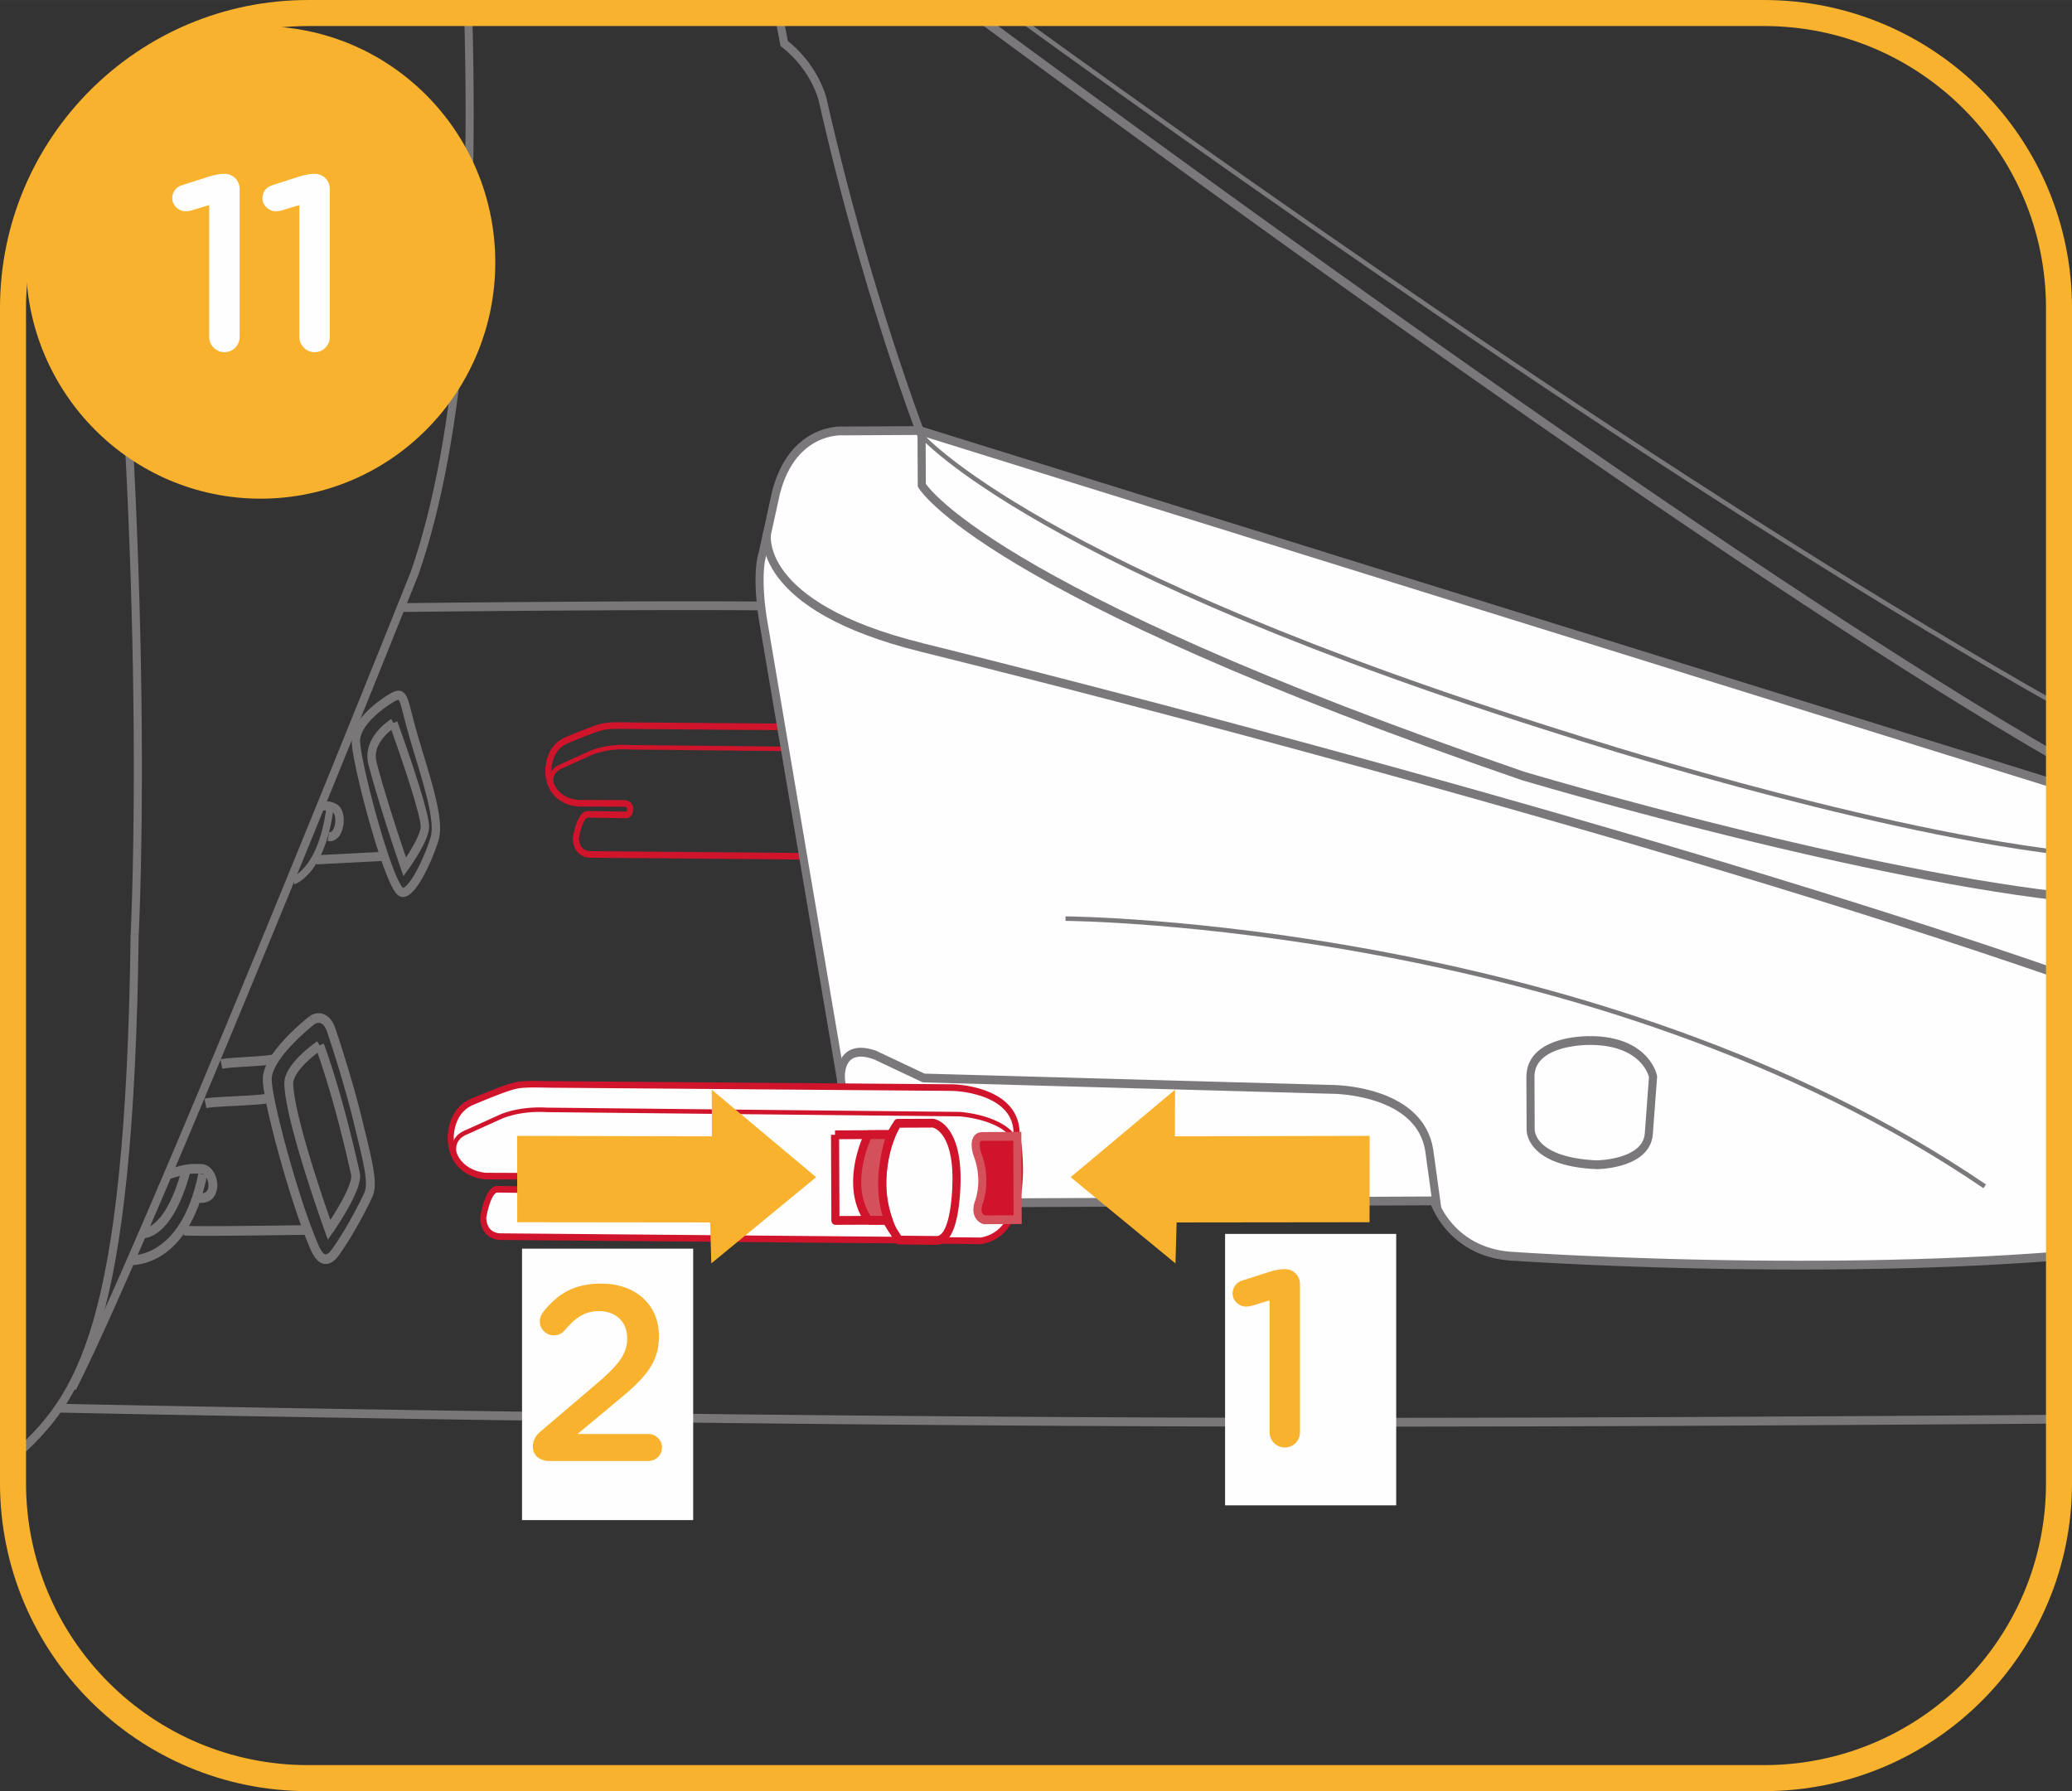 <?xml version="1.0" encoding="UTF-8"?>
<!DOCTYPE svg PUBLIC "-//W3C//DTD SVG 1.1//EN" "http://www.w3.org/Graphics/SVG/1.1/DTD/svg11.dtd">
<!-- Creator: CorelDRAW 2018 (64-Bit) -->
<svg xmlns="http://www.w3.org/2000/svg" xml:space="preserve" width="35.113mm" height="30.354mm" version="1.1" style="shape-rendering:geometricPrecision; text-rendering:geometricPrecision; image-rendering:optimizeQuality; fill-rule:evenodd; clip-rule:evenodd"
viewBox="0 0 1500.18 1296.83"
 xmlns:xlink="http://www.w3.org/1999/xlink">
 <rect x="0" y="0" width="1500.18" height="1296.83" fill="#333333" stroke="none"/>
 <defs>
  <style type="text/css">
   <![CDATA[
    .str2 {stroke:#F9B22D;stroke-width:18.84;stroke-miterlimit:4}
    .str1 {stroke:#7A787A;stroke-width:3.26;stroke-miterlimit:22.926}
    .str0 {stroke:#CF142B;stroke-width:3.26;stroke-miterlimit:22.926}
    .fil2 {fill:none;fill-rule:nonzero}
    .fil3 {fill:#FEFEFE;fill-rule:nonzero}
    .fil6 {fill:#F9B22D;fill-rule:nonzero}
    .fil4 {fill:#7A787A;fill-rule:nonzero}
    .fil1 {fill:#CF142B;fill-rule:nonzero}
    .fil5 {fill:#D4505A;fill-rule:nonzero}
    .fil0 {fill:#797777;fill-rule:nonzero}
   ]]>
  </style>
 </defs>
 <g id="Слой_x0020_1">
  <g>
   <polygon class="fil0" points="591.76,436.4 591.51,442.76 585.98,442.54 579.38,442.35 571.79,442.18 563.31,442.05 554.02,441.94 543.99,441.85 533.32,441.78 522.07,441.74 510.33,441.71 498.19,441.71 485.71,441.72 472.99,441.74 460.11,441.78 447.13,441.83 434.16,441.89 421.25,441.97 408.51,442.04 396,442.13 383.82,442.21 372.02,442.3 360.71,442.39 349.97,442.49 339.85,442.58 330.47,442.66 321.88,442.75 314.18,442.83 307.44,442.89 301.75,442.95 297.18,443 293.81,443.04 291.73,443.06 291.03,443.07 290.96,436.7 291.67,436.69 293.75,436.67 297.12,436.63 301.69,436.59 307.38,436.53 314.12,436.46 321.82,436.38 330.41,436.3 339.8,436.21 349.91,436.12 360.66,436.03 371.98,435.94 383.77,435.85 395.96,435.76 408.48,435.68 421.22,435.6 434.12,435.53 447.11,435.47 460.08,435.42 472.98,435.38 485.7,435.35 498.18,435.34 510.33,435.35 522.08,435.37 533.34,435.42 544.03,435.48 554.07,435.57 563.38,435.68 571.89,435.82 579.5,435.98 586.16,436.17 "/>
  </g>
  <g>
   <path class="fil0" d="M302.87 416.3l-5.37 -2.54 -0.06 0.14 3.12 -9.33 2.98 -9.61 2.83 -9.89 2.7 -10.16 2.56 -10.42 2.42 -10.69 2.28 -10.93 2.16 -11.18 2.02 -11.42 1.89 -11.64 1.77 -11.86 1.64 -12.07 1.52 -12.28 1.41 -12.48 1.29 -12.67 1.17 -12.86 1.06 -13.04 0.95 -13.21 0.84 -13.36 0.73 -13.52 0.63 -13.68 0.53 -13.81 0.42 -13.95 0.33 -14.07 0.23 -14.19 0.14 -14.3 0.05 -14.41 -0.04 -14.5 -0.12 -14.6 -0.21 -14.68 -0.29 -14.76 -0.37 -14.82 5.86 -0.19 0.37 14.86 0.29 14.8 0.21 14.71 0.12 14.64 0.04 14.55 -0.05 14.45 -0.14 14.35 -0.23 14.24 -0.33 14.12 -0.43 14 -0.53 13.87 -0.63 13.73 -0.73 13.58 -0.84 13.42 -0.95 13.27 -1.07 13.1 -1.17 12.92 -1.29 12.75 -1.41 12.55 -1.53 12.36 -1.65 12.16 -1.79 11.95 -1.91 11.74 -2.04 11.51 -2.17 11.28 -2.31 11.04 -2.44 10.8 -2.58 10.55 -2.73 10.29 -2.88 10.02 -3.02 9.75 -3.17 9.47 -0.06 0.14zm0.06 -0.14l-0 0.01 -0.05 0.13 0.06 -0.14zm-247.98 590.19l-5.14 -3.08 5.78 -11.7 6.51 -13.68 7.17 -15.49 7.76 -17.16 8.31 -18.67 8.78 -20.02 9.2 -21.22 9.57 -22.26 9.87 -23.16 10.11 -23.89 10.29 -24.48 10.42 -24.91 10.49 -25.19 10.49 -25.31 10.45 -25.28 10.33 -25.1 10.16 -24.78 9.93 -24.28 9.65 -23.64 9.3 -22.85 8.89 -21.9 8.43 -20.8 7.91 -19.55 7.32 -18.14 6.69 -16.58 5.98 -14.87 5.22 -13 4.4 -10.98 3.53 -8.81 2.6 -6.48 1.6 -3.99 0.55 -1.37 5.37 2.54 -0.55 1.37 -1.6 4 -2.6 6.48 -3.53 8.81 -4.4 10.98 -5.23 13 -5.98 14.87 -6.69 16.59 -7.32 18.14 -7.91 19.55 -8.43 20.8 -8.9 21.91 -9.3 22.85 -9.65 23.65 -9.93 24.29 -10.17 24.78 -10.33 25.11 -10.45 25.29 -10.5 25.32 -10.49 25.2 -10.43 24.93 -10.3 24.49 -10.11 23.91 -9.88 23.17 -9.57 22.28 -9.21 21.24 -8.8 20.05 -8.32 18.7 -7.78 17.2 -7.19 15.55 -6.54 13.75 -5.84 11.8z"/>
  </g>
  <g>
   <path class="fil0" d="M94.57 676.37l5.85 0.37 0 -0.14 -0.44 26.28 -0.62 24.93 -0.81 23.61 -0.99 22.35 -1.17 21.12 -1.34 19.94 -1.5 18.8 -1.67 17.7 -1.84 16.65 -1.99 15.64 -2.14 14.67 -2.3 13.74 -2.44 12.87 -2.59 12.03 -2.74 11.23 -2.87 10.48 -3 9.77 -3.14 9.1 -3.27 8.48 -3.4 7.9 -3.52 7.35 -3.64 6.84 -3.75 6.39 -3.86 5.96 -3.96 5.58 -4.06 5.24 -4.15 4.94 -4.24 4.69 -4.32 4.46 -4.39 4.29 -4.46 4.16 -4.52 4.08 -3.71 -4.93 4.45 -4.02 4.37 -4.08 4.28 -4.18 4.19 -4.34 4.09 -4.52 4 -4.76 3.9 -5.04 3.81 -5.37 3.71 -5.73 3.61 -6.15 3.5 -6.61 3.41 -7.1 3.29 -7.66 3.18 -8.25 3.07 -8.88 2.94 -9.57 2.82 -10.28 2.69 -11.05 2.55 -11.86 2.42 -12.71 2.28 -13.61 2.13 -14.53 1.97 -15.52 1.82 -16.54 1.66 -17.6 1.5 -18.7 1.34 -19.85 1.16 -21.04 0.99 -22.27 0.8 -23.55 0.62 -24.87 0.44 -26.23 0 -0.14zm-0 0.14l0 -0.07 0 -0.06 -0 0.14zm-24.12 -605.5l5.82 -0.73 3.37 32.64 3.08 32.05 2.81 31.42 2.54 30.77 2.29 30.09 2.06 29.39 1.82 28.65 1.61 27.88 1.41 27.09 1.22 26.26 1.03 25.41 0.87 24.53 0.71 23.61 0.57 22.67 0.43 21.7 0.31 20.7 0.21 19.67 0.1 18.62 0.02 17.53 -0.06 16.41 -0.12 15.27 -0.17 14.09 -0.21 12.89 -0.23 11.66 -0.26 10.4 -0.26 9.11 -0.25 7.79 -0.23 6.44 -0.2 5.06 -0.16 3.66 -0.1 2.21 -0.04 0.76 -5.85 -0.37 0.04 -0.73 0.1 -2.2 0.16 -3.63 0.2 -5.04 0.23 -6.41 0.25 -7.76 0.25 -9.08 0.26 -10.37 0.23 -11.63 0.21 -12.86 0.17 -14.07 0.12 -15.24 0.06 -16.39 -0.02 -17.5 -0.1 -18.58 -0.21 -19.64 -0.31 -20.67 -0.43 -21.67 -0.57 -22.64 -0.7 -23.58 -0.87 -24.49 -1.03 -25.37 -1.22 -26.22 -1.41 -27.05 -1.61 -27.84 -1.82 -28.61 -2.06 -29.35 -2.29 -30.05 -2.54 -30.73 -2.8 -31.38 -3.08 -32 -3.36 -32.59z"/>
  </g>
  <g>
   <polygon class="fil0" points="160.98,773.83 159.58,767.01 160.35,766.84 161.18,766.69 162.08,766.56 163.05,766.43 164.1,766.31 165.21,766.2 166.37,766.09 167.6,765.99 168.88,765.89 170.2,765.79 171.56,765.7 172.96,765.61 174.39,765.52 175.83,765.42 177.3,765.33 178.77,765.24 180.24,765.15 181.72,765.05 183.18,764.96 184.62,764.86 186.05,764.76 187.44,764.66 188.8,764.55 190.12,764.43 191.39,764.32 192.59,764.19 193.74,764.06 194.81,763.93 195.81,763.79 196.71,763.65 197.51,763.49 198.21,763.35 199.58,770.17 198.68,770.36 197.72,770.54 196.69,770.71 195.6,770.86 194.44,771.01 193.22,771.15 191.96,771.27 190.65,771.39 189.29,771.51 187.91,771.62 186.48,771.73 185.04,771.83 183.57,771.93 182.1,772.03 180.62,772.12 179.14,772.21 177.67,772.3 176.21,772.39 174.77,772.49 173.35,772.58 171.97,772.67 170.62,772.77 169.33,772.86 168.08,772.95 166.9,773.06 165.78,773.16 164.74,773.27 163.78,773.37 162.91,773.49 162.14,773.61 161.49,773.72 "/>
  </g>
  <g>
   <path class="fil0" d="M196.69 781.81l-6.43 0.25 0 0 0.06 -2.12 0.27 -2.1 0.47 -2.09 0.65 -2.06 0.79 -2.04 0.94 -2.02 1.06 -2 1.16 -1.97 1.26 -1.94 1.34 -1.93 1.41 -1.89 1.47 -1.87 1.52 -1.82 1.55 -1.79 1.57 -1.74 1.58 -1.69 1.58 -1.63 1.56 -1.56 1.54 -1.5 1.5 -1.43 1.46 -1.35 1.39 -1.26 1.32 -1.17 1.23 -1.07 1.14 -0.97 1.03 -0.87 0.9 -0.74 0.77 -0.63 0.62 -0.5 0.46 -0.37 0.3 -0.23 0.11 -0.09 3.72 5.7 -0.08 0.06 -0.26 0.2 -0.44 0.35 -0.59 0.47 -0.73 0.6 -0.87 0.72 -0.99 0.82 -1.09 0.94 -1.19 1.04 -1.27 1.13 -1.34 1.21 -1.4 1.29 -1.44 1.38 -1.48 1.44 -1.5 1.5 -1.51 1.55 -1.5 1.6 -1.49 1.64 -1.45 1.67 -1.41 1.7 -1.35 1.72 -1.29 1.73 -1.2 1.73 -1.11 1.73 -1.01 1.71 -0.89 1.69 -0.76 1.64 -0.62 1.59 -0.48 1.53 -0.33 1.45 -0.18 1.36 -0.03 1.27 0 0zm33.17 117.91l-5.81 2.99 0 0 -1.24 -2.92 -1.28 -3.15 -1.3 -3.35 -1.33 -3.55 -1.35 -3.73 -1.37 -3.88 -1.38 -4.02 -1.39 -4.15 -1.39 -4.26 -1.38 -4.35 -1.39 -4.42 -1.37 -4.48 -1.36 -4.52 -1.33 -4.54 -1.31 -4.53 -1.28 -4.52 -1.24 -4.49 -1.2 -4.44 -1.16 -4.37 -1.11 -4.29 -1.05 -4.18 -0.99 -4.06 -0.93 -3.92 -0.86 -3.77 -0.79 -3.6 -0.7 -3.41 -0.62 -3.2 -0.53 -2.99 -0.44 -2.75 -0.35 -2.52 -0.23 -2.26 -0.12 -2.02 6.43 -0.25 0.1 1.64 0.21 1.99 0.31 2.31 0.42 2.61 0.51 2.86 0.6 3.11 0.68 3.32 0.77 3.52 0.84 3.7 0.92 3.87 0.97 4.01 1.04 4.13 1.09 4.24 1.15 4.33 1.19 4.4 1.23 4.46 1.26 4.48 1.3 4.5 1.32 4.49 1.34 4.47 1.36 4.44 1.37 4.38 1.38 4.31 1.38 4.21 1.38 4.1 1.36 3.97 1.34 3.82 1.33 3.65 1.3 3.47 1.27 3.27 1.23 3.04 1.18 2.8 0 0zm10.76 4.4l5.11 4.25 0 0 -0.97 1.31 -0.97 1.17 -0.99 1.03 -1 0.89 -1.01 0.76 -1.04 0.62 -1.07 0.48 -1.09 0.33 -1.11 0.18 -1.08 0.01 -1.05 -0.13 -1 -0.28 -0.94 -0.39 -0.85 -0.48 -0.79 -0.55 -0.72 -0.62 -0.66 -0.65 -0.6 -0.68 -0.56 -0.7 -0.51 -0.72 -0.48 -0.72 -0.44 -0.73 -0.41 -0.72 -0.37 -0.71 -0.35 -0.68 -0.32 -0.68 -0.29 -0.63 -0.26 -0.59 -0.24 -0.55 -0.21 -0.48 -0.17 -0.41 -0.15 -0.33 5.81 -2.99 0.16 0.39 0.19 0.44 0.19 0.46 0.21 0.47 0.23 0.53 0.24 0.53 0.26 0.53 0.29 0.56 0.29 0.56 0.31 0.54 0.32 0.53 0.33 0.5 0.33 0.46 0.34 0.43 0.34 0.38 0.33 0.32 0.31 0.26 0.3 0.21 0.27 0.16 0.24 0.1 0.21 0.06 0.22 0.03 0.23 0 0.25 -0.04 0.31 -0.09 0.38 -0.18 0.46 -0.27 0.53 -0.4 0.59 -0.53 0.65 -0.68 0.7 -0.84 0.75 -1.02 0 0zm23.23 -40.73l5.75 3.13 0 0 -0.56 1.2 -0.58 1.23 -0.59 1.24 -0.61 1.26 -0.63 1.28 -0.65 1.29 -0.66 1.31 -0.67 1.32 -0.69 1.33 -0.71 1.35 -0.72 1.35 -0.72 1.35 -0.74 1.36 -0.76 1.37 -0.76 1.36 -0.77 1.37 -0.78 1.38 -0.79 1.36 -0.79 1.36 -0.8 1.35 -0.8 1.35 -0.81 1.35 -0.82 1.34 -0.82 1.32 -0.82 1.32 -0.83 1.3 -0.83 1.29 -0.83 1.26 -0.82 1.26 -0.84 1.23 -0.83 1.21 -0.83 1.2 -5.11 -4.25 0.8 -1.15 0.8 -1.17 0.8 -1.19 0.81 -1.21 0.81 -1.23 0.81 -1.25 0.8 -1.26 0.8 -1.28 0.8 -1.29 0.79 -1.3 0.79 -1.31 0.79 -1.32 0.79 -1.33 0.77 -1.33 0.77 -1.34 0.76 -1.33 0.75 -1.34 0.75 -1.34 0.73 -1.33 0.72 -1.33 0.71 -1.32 0.7 -1.32 0.68 -1.3 0.67 -1.3 0.66 -1.29 0.65 -1.27 0.63 -1.26 0.61 -1.24 0.59 -1.23 0.58 -1.2 0.56 -1.18 0.54 -1.17 0 0zm-8.33 -53.06l6.21 -1.77 0 0 0.67 2.76 0.65 2.69 0.64 2.62 0.62 2.55 0.6 2.47 0.59 2.41 0.56 2.34 0.54 2.27 0.52 2.2 0.5 2.14 0.47 2.08 0.44 2.01 0.41 1.95 0.39 1.89 0.36 1.83 0.32 1.77 0.29 1.72 0.26 1.66 0.23 1.61 0.19 1.56 0.15 1.51 0.11 1.46 0.07 1.42 0.03 1.37 -0.02 1.34 -0.07 1.3 -0.12 1.26 -0.18 1.23 -0.23 1.18 -0.3 1.16 -0.38 1.12 -0.44 1.07 -5.75 -3.13 0.25 -0.59 0.21 -0.64 0.18 -0.7 0.16 -0.78 0.12 -0.85 0.09 -0.91 0.06 -0.99 0.02 -1.05 -0.03 -1.14 -0.06 -1.2 -0.1 -1.27 -0.13 -1.35 -0.17 -1.41 -0.21 -1.48 -0.24 -1.55 -0.28 -1.61 -0.32 -1.69 -0.34 -1.76 -0.37 -1.82 -0.41 -1.9 -0.43 -1.97 -0.46 -2.03 -0.49 -2.11 -0.51 -2.18 -0.54 -2.25 -0.56 -2.32 -0.59 -2.39 -0.6 -2.47 -0.62 -2.55 -0.64 -2.62 -0.65 -2.7 -0.67 -2.77 0 0zm-18.66 -63.11l6.03 -2.39 0 0 0.82 2.44 0.81 2.43 0.8 2.43 0.79 2.42 0.77 2.4 0.76 2.39 0.75 2.37 0.73 2.35 0.72 2.33 0.7 2.3 0.7 2.26 0.68 2.25 0.66 2.22 0.65 2.17 0.63 2.14 0.62 2.1 0.6 2.06 0.58 2.03 0.56 1.97 0.54 1.93 0.53 1.88 0.5 1.82 0.49 1.78 0.47 1.73 0.44 1.67 0.43 1.6 0.41 1.55 0.38 1.47 0.36 1.41 0.34 1.35 0.32 1.27 0.29 1.2 -6.21 1.77 -0.29 -1.17 -0.31 -1.25 -0.33 -1.32 -0.35 -1.39 -0.38 -1.46 -0.4 -1.52 -0.42 -1.59 -0.44 -1.64 -0.46 -1.7 -0.48 -1.76 -0.5 -1.82 -0.52 -1.87 -0.54 -1.91 -0.56 -1.96 -0.58 -2.01 -0.59 -2.05 -0.61 -2.08 -0.63 -2.13 -0.65 -2.17 -0.65 -2.19 -0.68 -2.22 -0.69 -2.26 -0.7 -2.29 -0.71 -2.3 -0.73 -2.33 -0.74 -2.35 -0.76 -2.36 -0.77 -2.39 -0.78 -2.39 -0.79 -2.41 -0.8 -2.41 -0.81 -2.43 0 0zm-9.13 -5.72l-3.2 -6.07 0.53 -0.31 0.56 -0.29 0.56 -0.26 0.57 -0.23 0.61 -0.21 0.6 -0.17 0.62 -0.15 0.64 -0.11 0.64 -0.07 0.66 -0.03 0.65 0.01 0.67 0.05 0.68 0.1 0.66 0.15 0.67 0.19 0.67 0.24 0.66 0.29 0.65 0.35 0.64 0.4 0.61 0.44 0.62 0.5 0.59 0.55 0.56 0.58 0.55 0.63 0.53 0.69 0.49 0.72 0.48 0.77 0.45 0.83 0.42 0.86 0.4 0.91 0.39 0.96 0.35 1.01 -6.03 2.39 -0.27 -0.75 -0.28 -0.7 -0.29 -0.65 -0.29 -0.59 -0.29 -0.53 -0.29 -0.48 -0.3 -0.44 -0.29 -0.38 -0.3 -0.35 -0.3 -0.32 -0.28 -0.26 -0.28 -0.23 -0.29 -0.21 -0.28 -0.18 -0.27 -0.14 -0.28 -0.12 -0.26 -0.1 -0.28 -0.08 -0.28 -0.06 -0.26 -0.04 -0.27 -0.02 -0.29 -0.01 -0.28 0.01 -0.29 0.03 -0.28 0.05 -0.29 0.07 -0.3 0.09 -0.27 0.1 -0.3 0.12 -0.29 0.13 -0.28 0.15 -0.28 0.17z"/>
  </g>
  <g>
   <path class="fil0" d="M212.28 784.55l-6.43 0.19 0 -0.01 0.05 -1.58 0.21 -1.56 0.36 -1.52 0.48 -1.48 0.59 -1.44 0.68 -1.4 0.76 -1.37 0.84 -1.34 0.89 -1.31 0.94 -1.27 0.99 -1.25 1.03 -1.22 1.06 -1.18 1.08 -1.15 1.09 -1.11 1.1 -1.07 1.09 -1.03 1.09 -0.99 1.06 -0.94 1.04 -0.89 1 -0.84 0.96 -0.79 0.91 -0.72 0.86 -0.67 0.78 -0.59 0.71 -0.53 0.62 -0.46 0.52 -0.38 0.44 -0.31 0.32 -0.23 0.2 -0.14 0.09 -0.06 3.4 5.93 -0.03 0.02 -0.18 0.13 -0.29 0.2 -0.38 0.28 -0.5 0.36 -0.58 0.42 -0.66 0.5 -0.73 0.56 -0.8 0.62 -0.85 0.68 -0.9 0.73 -0.94 0.79 -0.97 0.83 -1 0.88 -1 0.91 -1.01 0.95 -1.01 0.99 -0.99 1.01 -0.97 1.03 -0.94 1.05 -0.9 1.06 -0.85 1.08 -0.8 1.08 -0.73 1.07 -0.66 1.06 -0.58 1.04 -0.49 1.01 -0.4 0.98 -0.31 0.93 -0.21 0.87 -0.11 0.82 -0.03 0.76 0 -0.01zm-6.43 0.19l0 -0.01 0 0.17 -0 -0.16zm29.88 103.6l5.11 4.24 -5.55 -0.84 -0.09 -0.23 -0.24 -0.68 -0.39 -1.09 -0.52 -1.47 -0.65 -1.85 -0.77 -2.19 -0.87 -2.51 -0.97 -2.8 -1.05 -3.07 -1.13 -3.32 -1.19 -3.55 -1.25 -3.74 -1.29 -3.92 -1.32 -4.08 -1.34 -4.2 -1.36 -4.3 -1.35 -4.38 -1.35 -4.44 -1.33 -4.47 -1.3 -4.48 -1.26 -4.46 -1.22 -4.43 -1.16 -4.37 -1.09 -4.29 -1.01 -4.18 -0.92 -4.05 -0.82 -3.9 -0.7 -3.72 -0.59 -3.54 -0.45 -3.32 -0.31 -3.1 -0.15 -2.87 6.43 -0.19 0.13 2.47 0.29 2.79 0.42 3.09 0.56 3.34 0.68 3.57 0.79 3.77 0.89 3.94 0.99 4.08 1.07 4.21 1.14 4.29 1.2 4.37 1.25 4.41 1.29 4.43 1.32 4.43 1.34 4.4 1.35 4.35 1.35 4.27 1.33 4.17 1.31 4.04 1.28 3.89 1.24 3.73 1.18 3.52 1.12 3.3 1.05 3.05 0.96 2.79 0.86 2.49 0.76 2.17 0.65 1.83 0.52 1.47 0.38 1.08 0.24 0.66 0.08 0.22 -5.55 -0.84zm5.11 4.24l-3.46 4.93 -2.09 -5.78 5.55 0.84zm13.39 -41.97l6.25 -1.63 0 0 0.23 1.56 0.02 1.56 -0.13 1.56 -0.26 1.59 -0.38 1.61 -0.47 1.63 -0.56 1.67 -0.64 1.7 -0.7 1.72 -0.76 1.74 -0.82 1.76 -0.86 1.77 -0.9 1.76 -0.92 1.76 -0.95 1.74 -0.96 1.71 -0.97 1.68 -0.97 1.64 -0.95 1.59 -0.93 1.53 -0.91 1.46 -0.87 1.38 -0.83 1.29 -0.77 1.2 -0.71 1.09 -0.65 0.98 -0.56 0.85 -0.49 0.73 -0.4 0.58 -0.3 0.43 -0.18 0.25 -0.07 0.11 -5.11 -4.24 0.05 -0.07 0.18 -0.26 0.27 -0.4 0.38 -0.56 0.47 -0.69 0.56 -0.83 0.63 -0.95 0.7 -1.06 0.76 -1.16 0.8 -1.26 0.85 -1.34 0.88 -1.42 0.91 -1.48 0.92 -1.53 0.93 -1.58 0.93 -1.62 0.93 -1.64 0.9 -1.66 0.88 -1.67 0.85 -1.67 0.8 -1.64 0.75 -1.62 0.7 -1.59 0.63 -1.53 0.55 -1.47 0.46 -1.4 0.38 -1.31 0.28 -1.19 0.18 -1.05 0.08 -0.9 -0.01 -0.69 -0.06 -0.48 0 0zm-25.79 -92.37l5.92 -2.71 0.03 0.1 0.12 0.3 0.18 0.5 0.25 0.66 0.32 0.86 0.37 1.04 0.44 1.22 0.5 1.41 0.55 1.59 0.61 1.77 0.65 1.96 0.7 2.14 0.76 2.32 0.8 2.5 0.85 2.68 0.88 2.86 0.93 3.04 0.96 3.21 1 3.39 1.03 3.57 1.06 3.75 1.09 3.92 1.12 4.09 1.14 4.27 1.16 4.43 1.19 4.61 1.2 4.78 1.22 4.95 1.23 5.13 1.24 5.29 1.26 5.46 1.26 5.63 -6.25 1.63 -1.26 -5.6 -1.25 -5.42 -1.23 -5.26 -1.23 -5.08 -1.21 -4.92 -1.19 -4.75 -1.18 -4.57 -1.15 -4.41 -1.13 -4.23 -1.11 -4.05 -1.08 -3.88 -1.05 -3.7 -1.03 -3.53 -0.99 -3.36 -0.95 -3.18 -0.91 -3 -0.88 -2.82 -0.84 -2.64 -0.79 -2.47 -0.74 -2.29 -0.7 -2.11 -0.65 -1.92 -0.6 -1.75 -0.54 -1.56 -0.48 -1.38 -0.43 -1.2 -0.36 -1.01 -0.3 -0.82 -0.24 -0.65 -0.17 -0.44 -0.1 -0.26 -0.03 -0.09z"/>
  </g>
  <g>
   <polygon class="fil0" points="228.69,619.23 278.24,616.67 278.53,623.27 228.98,625.83 "/>
  </g>
  <g>
   <path class="fil0" d="M260.71 537.07l-6.08 0.24 0 -0 0.03 -1.92 0.21 -1.89 0.38 -1.85 0.53 -1.8 0.65 -1.75 0.77 -1.69 0.87 -1.64 0.97 -1.59 1.04 -1.54 1.1 -1.49 1.16 -1.44 1.21 -1.39 1.24 -1.34 1.27 -1.29 1.28 -1.23 1.3 -1.19 1.29 -1.13 1.28 -1.07 1.26 -1.02 1.23 -0.95 1.19 -0.89 1.14 -0.82 1.07 -0.76 1.01 -0.69 0.93 -0.62 0.84 -0.55 0.74 -0.47 0.62 -0.39 0.51 -0.31 0.39 -0.23 0.23 -0.14 0.11 -0.06 2.82 5.85 -0.04 0.03 -0.21 0.13 -0.34 0.2 -0.46 0.29 -0.59 0.36 -0.68 0.44 -0.78 0.5 -0.88 0.59 -0.94 0.65 -1.01 0.71 -1.06 0.77 -1.11 0.83 -1.15 0.89 -1.17 0.94 -1.19 1 -1.19 1.03 -1.18 1.08 -1.17 1.13 -1.15 1.16 -1.11 1.19 -1.06 1.22 -1 1.24 -0.94 1.26 -0.87 1.28 -0.78 1.29 -0.69 1.29 -0.59 1.29 -0.48 1.28 -0.37 1.27 -0.26 1.24 -0.14 1.23 -0.02 1.23 0 -0zm30.79 105.82l-0.63 6.57 -0 0 -2.13 -0.82 -1.53 -1.35 -1.3 -1.67 -1.24 -1.99 -1.24 -2.32 -1.27 -2.67 -1.3 -2.98 -1.32 -3.28 -1.35 -3.55 -1.38 -3.81 -1.39 -4.02 -1.4 -4.21 -1.4 -4.37 -1.4 -4.51 -1.39 -4.61 -1.37 -4.69 -1.35 -4.73 -1.31 -4.75 -1.28 -4.73 -1.23 -4.69 -1.17 -4.62 -1.12 -4.51 -1.05 -4.38 -0.98 -4.22 -0.89 -4.03 -0.81 -3.81 -0.71 -3.56 -0.62 -3.29 -0.5 -2.98 -0.39 -2.66 -0.27 -2.34 -0.13 -2 6.08 -0.24 0.11 1.59 0.23 2.06 0.37 2.48 0.48 2.85 0.59 3.18 0.7 3.47 0.79 3.73 0.88 3.97 0.96 4.16 1.04 4.33 1.1 4.46 1.17 4.57 1.22 4.65 1.26 4.68 1.3 4.7 1.33 4.68 1.35 4.64 1.37 4.56 1.38 4.45 1.38 4.31 1.37 4.14 1.36 3.93 1.34 3.7 1.31 3.43 1.26 3.14 1.22 2.79 1.15 2.42 1.07 2 0.95 1.53 0.75 0.97 0.37 0.35 -0.39 -0.11 -0 0zm-0.63 6.57l-0 0 -0.48 -0.06 0.48 0.06zm21.34 -45.15l5.96 1.28 0 0 -0.2 0.95 -0.26 1.05 -0.32 1.15 -0.38 1.26 -0.44 1.36 -0.5 1.45 -0.55 1.53 -0.6 1.62 -0.65 1.69 -0.69 1.73 -0.73 1.78 -0.77 1.82 -0.81 1.83 -0.85 1.85 -0.87 1.84 -0.9 1.84 -0.92 1.82 -0.95 1.78 -0.96 1.74 -0.98 1.68 -1 1.62 -1.01 1.56 -1.03 1.47 -1.04 1.37 -1.06 1.28 -1.08 1.16 -1.11 1.04 -1.16 0.91 -1.22 0.76 -1.32 0.58 -1.43 0.33 -1.5 0.01 0.63 -6.57 0.17 -0 0.3 -0.08 0.46 -0.21 0.59 -0.37 0.7 -0.55 0.76 -0.72 0.82 -0.88 0.85 -1.03 0.88 -1.17 0.9 -1.28 0.9 -1.38 0.91 -1.48 0.91 -1.56 0.9 -1.62 0.89 -1.68 0.87 -1.71 0.85 -1.74 0.83 -1.76 0.8 -1.76 0.77 -1.76 0.74 -1.74 0.7 -1.71 0.67 -1.66 0.62 -1.6 0.57 -1.53 0.52 -1.46 0.47 -1.36 0.41 -1.25 0.34 -1.13 0.28 -0.98 0.2 -0.82 0.13 -0.62 0 0zm5.96 1.28l0 0 -0.11 0.62 0.11 -0.62zm-22.75 -75.57l5.82 -1.91 0 0 0.68 2.43 0.71 2.48 0.73 2.52 0.76 2.55 0.78 2.59 0.78 2.61 0.8 2.63 0.8 2.65 0.8 2.66 0.8 2.67 0.79 2.67 0.79 2.67 0.77 2.66 0.76 2.66 0.73 2.63 0.71 2.61 0.68 2.59 0.65 2.56 0.61 2.52 0.58 2.48 0.53 2.45 0.48 2.39 0.43 2.35 0.37 2.29 0.31 2.24 0.25 2.17 0.18 2.12 0.1 2.06 0.03 1.99 -0.06 1.92 -0.16 1.85 -0.26 1.78 -5.96 -1.28 0.19 -1.32 0.12 -1.45 0.05 -1.58 -0.02 -1.69 -0.09 -1.8 -0.16 -1.89 -0.23 -1.99 -0.29 -2.08 -0.35 -2.14 -0.41 -2.22 -0.46 -2.29 -0.51 -2.35 -0.55 -2.4 -0.59 -2.45 -0.63 -2.49 -0.67 -2.53 -0.7 -2.57 -0.72 -2.59 -0.75 -2.61 -0.76 -2.63 -0.78 -2.64 -0.79 -2.65 -0.79 -2.66 -0.8 -2.65 -0.8 -2.64 -0.8 -2.64 -0.79 -2.62 -0.78 -2.6 -0.76 -2.58 -0.74 -2.55 -0.72 -2.52 -0.69 -2.48 0 0zm-10.16 -21.97l-2.73 -5.9 0.85 -0.46 0.83 -0.41 0.8 -0.36 0.79 -0.31 0.79 -0.26 0.82 -0.18 0.84 -0.09 0.88 0.01 0.9 0.15 0.88 0.31 0.83 0.47 0.74 0.59 0.64 0.67 0.54 0.73 0.47 0.76 0.42 0.82 0.38 0.87 0.35 0.92 0.34 0.97 0.33 1.05 0.34 1.12 0.34 1.21 0.35 1.29 0.36 1.38 0.39 1.48 0.4 1.58 0.43 1.67 0.46 1.78 0.49 1.88 0.53 2 0.57 2.11 0.61 2.22 -5.82 1.91 -0.62 -2.26 -0.57 -2.14 -0.54 -2.02 -0.5 -1.91 -0.46 -1.79 -0.43 -1.68 -0.4 -1.56 -0.38 -1.45 -0.35 -1.35 -0.34 -1.23 -0.32 -1.12 -0.3 -1.01 -0.29 -0.9 -0.27 -0.79 -0.26 -0.67 -0.23 -0.54 -0.21 -0.41 -0.18 -0.3 -0.13 -0.18 -0.07 -0.08 -0 -0 0.04 0.02 0.05 0.02 0.01 0 -0.08 0 -0.2 0.03 -0.28 0.06 -0.39 0.13 -0.49 0.19 -0.58 0.26 -0.65 0.32 -0.73 0.39z"/>
  </g>
  <g>
   <path class="fil0" d="M272.63 551.86l-5.84 1.8 0 0 -0.42 -1.88 -0.26 -1.85 -0.12 -1.82 0.02 -1.79 0.15 -1.74 0.27 -1.69 0.38 -1.63 0.47 -1.57 0.56 -1.51 0.63 -1.44 0.7 -1.39 0.75 -1.33 0.8 -1.26 0.83 -1.19 0.86 -1.15 0.88 -1.08 0.89 -1.02 0.89 -0.96 0.88 -0.9 0.88 -0.84 0.85 -0.77 0.81 -0.7 0.79 -0.66 0.74 -0.59 0.68 -0.52 0.63 -0.46 0.54 -0.39 0.47 -0.33 0.4 -0.26 0.29 -0.19 0.18 -0.12 0.1 -0.06 2.95 5.78 -0.01 0 -0.14 0.09 -0.23 0.15 -0.31 0.21 -0.4 0.28 -0.48 0.34 -0.53 0.4 -0.59 0.45 -0.64 0.5 -0.68 0.56 -0.72 0.63 -0.74 0.68 -0.75 0.72 -0.76 0.77 -0.76 0.81 -0.75 0.86 -0.73 0.9 -0.7 0.94 -0.68 0.99 -0.64 1 -0.59 1.03 -0.54 1.07 -0.48 1.09 -0.41 1.12 -0.35 1.15 -0.27 1.17 -0.19 1.19 -0.1 1.21 -0.02 1.24 0.09 1.28 0.19 1.32 0.3 1.35 0 0zm0 -0l0 0 -0.24 -0.91 0.24 0.91zm18.03 73.76l4.77 4.11 -5.23 -0.88 -0.04 -0.12 -0.13 -0.38 -0.21 -0.61 -0.28 -0.82 -0.35 -1.03 -0.42 -1.23 -0.48 -1.43 -0.55 -1.61 -0.6 -1.78 -0.66 -1.95 -0.7 -2.1 -0.75 -2.24 -0.79 -2.38 -0.82 -2.5 -0.86 -2.61 -0.88 -2.72 -0.91 -2.81 -0.93 -2.9 -0.95 -2.97 -0.96 -3.04 -0.97 -3.09 -0.97 -3.14 -0.97 -3.17 -0.98 -3.2 -0.97 -3.22 -0.96 -3.22 -0.94 -3.22 -0.93 -3.21 -0.91 -3.18 -0.87 -3.15 -0.85 -3.11 -0.81 -3.06 5.84 -1.8 0.8 3.01 0.84 3.07 0.86 3.11 0.89 3.15 0.92 3.17 0.94 3.19 0.95 3.2 0.96 3.19 0.97 3.17 0.97 3.16 0.97 3.12 0.97 3.07 0.96 3.02 0.94 2.95 0.93 2.89 0.91 2.79 0.88 2.7 0.85 2.6 0.82 2.49 0.78 2.36 0.75 2.23 0.7 2.09 0.65 1.94 0.6 1.77 0.54 1.6 0.48 1.42 0.42 1.23 0.35 1.03 0.28 0.82 0.2 0.59 0.12 0.35 0.04 0.13 -5.23 -0.88zm4.77 4.11l-3.33 4.56 -1.9 -5.44 5.23 0.88zm9.15 -30.56l6.02 0.91 0 0 -0.19 1.17 -0.26 1.17 -0.32 1.18 -0.38 1.19 -0.42 1.2 -0.47 1.21 -0.51 1.21 -0.54 1.23 -0.58 1.23 -0.6 1.21 -0.63 1.22 -0.65 1.21 -0.66 1.19 -0.66 1.17 -0.67 1.15 -0.67 1.13 -0.67 1.09 -0.65 1.05 -0.64 1.02 -0.63 0.98 -0.6 0.93 -0.57 0.86 -0.53 0.8 -0.51 0.75 -0.47 0.68 -0.41 0.59 -0.37 0.53 -0.31 0.44 -0.24 0.35 -0.19 0.26 -0.13 0.18 -0.04 0.05 -4.77 -4.11 0.04 -0.05 0.09 -0.13 0.17 -0.24 0.24 -0.35 0.29 -0.41 0.35 -0.5 0.4 -0.59 0.45 -0.65 0.47 -0.71 0.53 -0.79 0.56 -0.84 0.58 -0.88 0.59 -0.93 0.62 -0.98 0.63 -1.02 0.63 -1.04 0.64 -1.07 0.64 -1.09 0.63 -1.11 0.62 -1.12 0.6 -1.12 0.58 -1.12 0.55 -1.12 0.52 -1.1 0.48 -1.08 0.45 -1.07 0.4 -1.03 0.35 -0.99 0.29 -0.94 0.23 -0.88 0.18 -0.82 0.12 -0.72 0 0zm6.02 0.91l0 0 -0.04 0.29 0.04 -0.29zm-28.63 -75.39l5.66 -2.42 0.07 0.2 0.2 0.55 0.33 0.91 0.44 1.23 0.55 1.53 0.64 1.79 0.73 2.06 0.81 2.29 0.87 2.49 0.94 2.68 0.99 2.85 1.02 2.99 1.06 3.11 1.08 3.2 1.1 3.28 1.1 3.33 1.1 3.36 1.09 3.37 1.06 3.35 1.04 3.32 0.99 3.26 0.95 3.18 0.89 3.08 0.82 2.96 0.75 2.81 0.67 2.65 0.58 2.47 0.47 2.27 0.37 2.07 0.25 1.86 0.11 1.69 -0.07 1.61 -6.02 -0.91 0.02 -0.56 -0.08 -1.09 -0.2 -1.5 -0.32 -1.82 -0.44 -2.09 -0.54 -2.33 -0.65 -2.54 -0.73 -2.73 -0.81 -2.89 -0.87 -3.02 -0.94 -3.13 -0.98 -3.22 -1.02 -3.28 -1.06 -3.33 -1.08 -3.34 -1.09 -3.34 -1.09 -3.31 -1.09 -3.26 -1.08 -3.19 -1.05 -3.09 -1.02 -2.97 -0.98 -2.83 -0.93 -2.67 -0.87 -2.48 -0.8 -2.27 -0.73 -2.05 -0.64 -1.79 -0.54 -1.52 -0.44 -1.21 -0.32 -0.89 -0.21 -0.56 -0.06 -0.18z"/>
  </g>
  <g>
   <polygon class="fil0" points="133,894.5 133.37,887.52 134.61,887.58 136.21,887.64 138.17,887.68 140.42,887.71 142.96,887.74 145.75,887.75 148.77,887.76 151.99,887.76 155.37,887.75 158.91,887.74 162.56,887.72 166.31,887.7 170.13,887.67 173.98,887.64 177.86,887.6 181.73,887.56 185.57,887.52 189.34,887.48 193.03,887.44 196.61,887.39 200.04,887.35 203.32,887.3 206.4,887.26 209.27,887.22 211.9,887.19 214.26,887.15 216.33,887.12 218.08,887.1 219.49,887.07 220.53,887.06 221.17,887.05 221.38,887.04 221.49,894.03 221.26,894.03 220.62,894.04 219.58,894.06 218.18,894.08 216.43,894.1 214.35,894.13 211.99,894.17 209.36,894.2 206.49,894.24 203.4,894.29 200.13,894.33 196.68,894.38 193.11,894.42 189.41,894.46 185.64,894.5 181.8,894.54 177.92,894.58 174.04,894.62 170.18,894.65 166.35,894.68 162.6,894.7 158.93,894.72 155.4,894.73 151.99,894.74 148.77,894.74 145.74,894.73 142.92,894.72 140.36,894.7 138.06,894.66 136.06,894.62 134.37,894.56 "/>
  </g>
  <g>
   <polygon class="fil0" points="143.65,849.53 149.92,851.04 148.55,857.19 147.03,862.94 145.38,868.31 143.6,873.31 141.7,877.96 139.7,882.27 137.61,886.25 135.44,889.9 133.2,893.26 130.91,896.32 128.58,899.1 126.22,901.61 123.84,903.86 121.46,905.87 119.09,907.65 116.75,909.21 114.44,910.56 112.19,911.72 110.01,912.7 107.9,913.53 105.88,914.2 103.97,914.73 102.18,915.16 100.52,915.46 99,915.69 97.62,915.83 96.42,915.91 95.4,915.94 94.57,915.94 93.93,915.93 93.54,915.9 93.31,915.88 93.92,908.93 93.92,908.93 94.19,908.94 94.64,908.96 95.29,908.96 96.12,908.93 97.1,908.87 98.24,908.75 99.53,908.56 100.95,908.3 102.49,907.94 104.13,907.47 105.87,906.9 107.68,906.19 109.58,905.34 111.53,904.33 113.53,903.15 115.59,901.8 117.66,900.24 119.75,898.47 121.85,896.48 123.96,894.25 126.04,891.76 128.1,889.01 130.13,885.96 132.12,882.62 134.04,878.96 135.89,874.97 137.66,870.63 139.33,865.93 140.9,860.86 142.34,855.4 "/>
  </g>
  <g>
   <polygon class="fil0" points="131.81,845.97 137.98,847.93 136.66,852.61 135.3,856.98 133.92,861.05 132.5,864.83 131.07,868.34 129.62,871.59 128.15,874.58 126.67,877.33 125.19,879.85 123.7,882.14 122.22,884.22 120.74,886.1 119.27,887.79 117.82,889.3 116.39,890.64 114.98,891.8 113.61,892.81 112.27,893.68 110.96,894.41 109.72,895.02 108.53,895.51 107.39,895.89 106.34,896.18 105.35,896.39 104.45,896.52 103.63,896.59 102.91,896.62 102.29,896.61 101.76,896.58 101.36,896.52 101.09,896.49 100.86,896.44 102.2,889.6 102.08,889.58 102.15,889.59 102.3,889.61 102.52,889.63 102.84,889.64 103.25,889.62 103.74,889.58 104.3,889.49 104.93,889.36 105.65,889.17 106.43,888.91 107.26,888.57 108.17,888.13 109.13,887.58 110.15,886.92 111.22,886.13 112.34,885.2 113.5,884.12 114.71,882.87 115.95,881.44 117.23,879.82 118.53,877.99 119.85,875.95 121.19,873.68 122.54,871.17 123.89,868.42 125.24,865.39 126.59,862.1 127.93,858.52 129.24,854.65 130.54,850.46 "/>
  </g>
  <g>
   <path class="fil0" d="M145.51 849.77l0.21 -6.98 -0.04 0 1.32 0.12 1.27 0.3 1.21 0.47 1.12 0.61 1.03 0.73 0.94 0.83 0.85 0.93 0.76 1 0.68 1.06 0.59 1.12 0.51 1.15 0.44 1.19 0.35 1.23 0.28 1.25 0.18 1.27 0.11 1.27 0.02 1.28 -0.08 1.28 -0.18 1.28 -0.29 1.27 -0.39 1.24 -0.52 1.2 -0.65 1.15 -0.78 1.08 -0.92 0.98 -1.05 0.86 -1.17 0.71 -1.27 0.56 -1.37 0.4 -1.44 0.23 -1.52 0.06 -1.58 -0.1 0.67 -6.95 0.99 0.07 0.86 -0.04 0.73 -0.12 0.62 -0.18 0.53 -0.23 0.44 -0.27 0.38 -0.31 0.33 -0.35 0.29 -0.4 0.26 -0.47 0.22 -0.52 0.19 -0.58 0.14 -0.63 0.09 -0.68 0.04 -0.73 -0.01 -0.74 -0.06 -0.77 -0.12 -0.77 -0.17 -0.76 -0.21 -0.75 -0.26 -0.72 -0.3 -0.69 -0.34 -0.63 -0.37 -0.58 -0.4 -0.53 -0.41 -0.45 -0.43 -0.38 -0.44 -0.31 -0.44 -0.24 -0.44 -0.17 -0.46 -0.11 -0.5 -0.05 -0.04 0zm0.04 0l-0.04 0 -0.07 -0 0.11 0zm-23.42 4l-1.66 -6.75 0.96 -0.28 0.93 -0.28 0.89 -0.26 0.85 -0.25 0.82 -0.24 0.78 -0.23 0.76 -0.23 0.75 -0.22 0.73 -0.21 0.71 -0.2 0.7 -0.19 0.68 -0.18 0.69 -0.18 0.67 -0.16 0.68 -0.16 0.68 -0.14 0.69 -0.14 0.69 -0.12 0.69 -0.11 0.71 -0.1 0.72 -0.09 0.73 -0.08 0.76 -0.07 0.77 -0.06 0.79 -0.05 0.82 -0.03 0.85 -0.02 0.88 -0.01 0.9 0 0.95 0.01 0.99 0.02 1.02 0.03 -0.21 6.98 -0.97 -0.03 -0.92 -0.02 -0.88 -0.01 -0.84 0 -0.8 0.01 -0.75 0.02 -0.73 0.03 -0.7 0.04 -0.68 0.05 -0.65 0.06 -0.63 0.07 -0.61 0.08 -0.61 0.09 -0.6 0.1 -0.59 0.1 -0.59 0.12 -0.59 0.12 -0.59 0.14 -0.61 0.15 -0.62 0.16 -0.64 0.17 -0.65 0.18 -0.67 0.19 -0.7 0.2 -0.72 0.21 -0.76 0.22 -0.79 0.23 -0.82 0.24 -0.86 0.26 -0.89 0.26 -0.94 0.28 -0.99 0.29z"/>
  </g>
  <g>
   <polygon class="fil0" points="236.42,583.97 241.55,584.74 240.95,589.08 240.26,593.2 239.5,597.1 238.66,600.78 237.77,604.25 236.81,607.52 235.81,610.59 234.75,613.47 233.66,616.16 232.54,618.67 231.39,621.01 230.22,623.19 229.04,625.19 227.85,627.05 226.67,628.74 225.49,630.29 224.33,631.71 223.18,632.99 222.06,634.14 220.98,635.17 219.94,636.09 218.94,636.89 218,637.59 217.13,638.19 216.33,638.69 215.6,639.12 214.95,639.47 214.39,639.73 213.93,639.94 213.57,640.09 213.36,640.16 213.18,640.22 211.76,634.81 211.71,634.82 211.84,634.77 212.04,634.69 212.34,634.56 212.74,634.37 213.23,634.11 213.8,633.78 214.44,633.37 215.16,632.88 215.93,632.31 216.76,631.64 217.64,630.87 218.57,629.98 219.54,628.99 220.53,627.88 221.55,626.63 222.6,625.25 223.66,623.73 224.73,622.07 225.8,620.25 226.87,618.27 227.92,616.12 228.96,613.79 229.97,611.29 230.95,608.61 231.9,605.72 232.8,602.63 233.65,599.35 234.45,595.84 235.18,592.12 235.84,588.16 "/>
  </g>
  <g>
   <path class="fil0" d="M240.9 588.07l2.72 -5.91 -0 0 0.94 0.61 0.83 0.72 0.73 0.82 0.62 0.89 0.53 0.95 0.43 0.98 0.36 1.01 0.29 1.05 0.22 1.06 0.16 1.08 0.1 1.09 0.05 1.1 -0.01 1.11 -0.06 1.11 -0.12 1.11 -0.17 1.09 -0.22 1.09 -0.27 1.07 -0.32 1.04 -0.38 1.03 -0.45 1 -0.5 0.95 -0.57 0.91 -0.65 0.86 -0.73 0.79 -0.82 0.71 -0.91 0.62 -1 0.5 -1.06 0.35 -1.13 0.19 -1.16 0.01 -1.16 -0.15 1.12 -6.49 0.38 0.05 0.31 -0 0.28 -0.05 0.26 -0.09 0.26 -0.13 0.27 -0.18 0.28 -0.25 0.29 -0.32 0.29 -0.39 0.29 -0.46 0.28 -0.53 0.26 -0.58 0.23 -0.63 0.21 -0.69 0.18 -0.71 0.15 -0.74 0.12 -0.76 0.08 -0.76 0.04 -0.77 0 -0.76 -0.03 -0.75 -0.06 -0.71 -0.1 -0.68 -0.13 -0.65 -0.16 -0.58 -0.18 -0.53 -0.2 -0.45 -0.21 -0.38 -0.21 -0.3 -0.21 -0.23 -0.21 -0.18 -0.19 -0.13 -0 0zm0 0l-0 0 -1.32 -0.71 1.32 0.71zm-6.88 -1.09l-2.1 -6.2 0.1 -0.04 -0.01 0 0.15 -0.06 0.18 -0.06 0.14 -0.04 0.15 -0.04 0.18 -0.05 0.23 -0.06 0.28 -0.06 0.25 -0.05 0.29 -0.05 0.29 -0.04 0.33 -0.04 0.35 -0.03 0.36 -0.03 0.39 -0.02 0.39 -0 0.42 0 0.43 0.02 0.45 0.03 0.46 0.05 0.47 0.06 0.5 0.09 0.5 0.11 0.51 0.12 0.53 0.15 0.53 0.17 0.56 0.19 0.56 0.23 0.57 0.24 0.57 0.27 0.58 0.3 -2.72 5.91 -0.4 -0.21 -0.39 -0.19 -0.38 -0.17 -0.36 -0.14 -0.36 -0.12 -0.36 -0.12 -0.34 -0.09 -0.34 -0.08 -0.32 -0.06 -0.3 -0.05 -0.31 -0.04 -0.29 -0.03 -0.27 -0.02 -0.27 -0.01 -0.24 -0 -0.25 0 -0.22 0.01 -0.21 0.02 -0.19 0.02 -0.18 0.03 -0.18 0.03 -0.16 0.03 -0.15 0.03 -0.09 0.02 -0.09 0.03 -0.12 0.03 -0.09 0.03 -0.07 0.02 0.02 -0 0.03 -0.01 -0.08 0.03 0.07 -0.03z"/>
  </g>
  <g>
   <polygon class="fil0" points="149.44,802.28 148.03,795.46 148.85,795.29 149.75,795.14 150.76,795 151.86,794.87 153.05,794.76 154.35,794.64 155.73,794.53 157.2,794.43 158.73,794.33 160.32,794.23 161.98,794.13 163.68,794.04 165.42,793.94 167.19,793.85 168.98,793.76 170.78,793.67 172.59,793.57 174.4,793.48 176.18,793.38 177.94,793.29 179.66,793.18 181.35,793.07 182.99,792.96 184.57,792.85 186.07,792.73 187.5,792.6 188.83,792.47 190.07,792.34 191.19,792.2 192.18,792.06 193.03,791.91 193.72,791.76 195.09,798.59 194.15,798.78 193.12,798.97 191.98,799.13 190.76,799.28 189.45,799.43 188.05,799.57 186.57,799.69 185.02,799.82 183.41,799.93 181.74,800.05 180.04,800.15 178.29,800.26 176.51,800.36 174.71,800.46 172.9,800.55 171.1,800.65 169.29,800.74 167.5,800.83 165.74,800.93 164.01,801.02 162.32,801.1 160.69,801.2 159.11,801.3 157.6,801.4 156.18,801.5 154.84,801.6 153.61,801.71 152.49,801.83 151.49,801.94 150.64,802.06 149.94,802.17 "/>
  </g>
  <g>
   <path class="fil0" d="M929.11 1026.52l0 6.37 0 0 -41.32 -0.07 -41.26 -0.12 -41.13 -0.17 -40.91 -0.21 -40.61 -0.25 -40.22 -0.29 -39.76 -0.32 -39.21 -0.35 -38.59 -0.38 -37.87 -0.4 -37.08 -0.42 -36.19 -0.44 -35.24 -0.44 -34.19 -0.46 -33.07 -0.47 -31.86 -0.46 -30.56 -0.47 -29.19 -0.46 -27.74 -0.45 -26.19 -0.44 -24.58 -0.42 -22.87 -0.41 -21.09 -0.38 -19.21 -0.35 -17.27 -0.33 -15.23 -0.29 -13.12 -0.26 -10.91 -0.22 -8.64 -0.18 -6.27 -0.13 -3.82 -0.08 -1.29 -0.03 0.11 -6.37 1.29 0.03 3.82 0.08 6.27 0.13 8.63 0.18 10.91 0.22 13.12 0.26 15.23 0.29 17.26 0.33 19.21 0.35 21.09 0.38 22.87 0.41 24.57 0.42 26.19 0.44 27.74 0.45 29.18 0.46 30.56 0.47 31.86 0.46 33.06 0.47 34.19 0.46 35.23 0.44 36.19 0.44 37.07 0.42 37.87 0.4 38.58 0.38 39.21 0.35 39.75 0.32 40.22 0.29 40.6 0.25 40.9 0.21 41.13 0.17 41.25 0.12 41.31 0.07 0 0zm561.63 -2.17l0.04 6.37 -16.24 0.11 -16.4 0.12 -16.54 0.11 -16.68 0.11 -16.82 0.11 -16.94 0.11 -17.06 0.11 -17.17 0.11 -17.28 0.1 -17.38 0.1 -17.47 0.1 -17.55 0.09 -17.63 0.09 -17.7 0.09 -17.77 0.09 -17.82 0.08 -17.87 0.08 -17.91 0.07 -17.95 0.06 -17.98 0.06 -18 0.06 -18.02 0.06 -18.02 0.04 -18.03 0.04 -18.02 0.03 -18.01 0.03 -17.99 0.02 -17.96 0.01 -17.93 0.01 -17.9 0 -17.84 -0.01 -17.79 -0.02 0 -6.37 17.79 0.02 17.84 0.01 17.89 0 17.93 -0.01 17.96 -0.01 17.99 -0.02 18 -0.03 18.02 -0.03 18.03 -0.04 18.02 -0.04 18.02 -0.06 18 -0.06 17.98 -0.06 17.95 -0.06 17.91 -0.07 17.87 -0.08 17.82 -0.08 17.76 -0.09 17.7 -0.09 17.63 -0.09 17.55 -0.09 17.47 -0.1 17.38 -0.1 17.28 -0.1 17.17 -0.11 17.06 -0.11 16.94 -0.11 16.82 -0.11 16.68 -0.11 16.54 -0.11 16.4 -0.12 16.24 -0.11z"/>
  </g>
  <g>
   <path class="fil1" d="M704.51 529.77l-244.3 -1.94 0.03 -4.78 244.3 1.94 0.02 0 -0.05 4.78zm0.03 -4.78l0.04 0 -0.02 0 -0.02 0zm41.09 29.16l-4.3 0.98 -0.05 -0.41 -0.18 -2.18 -0.35 -2.03 -0.52 -1.89 -0.68 -1.76 -0.82 -1.64 -0.96 -1.54 -1.08 -1.44 -1.2 -1.35 -1.31 -1.25 -1.41 -1.16 -1.5 -1.07 -1.57 -0.99 -1.63 -0.9 -1.68 -0.82 -1.7 -0.74 -1.73 -0.67 -1.73 -0.59 -1.72 -0.53 -1.7 -0.46 -1.65 -0.4 -1.6 -0.34 -1.54 -0.29 -1.45 -0.24 -1.35 -0.19 -1.25 -0.15 -1.13 -0.12 -0.98 -0.09 -0.83 -0.06 -0.67 -0.04 -0.48 -0.02 -0.29 -0.01 -0.09 -0 0.07 -4.78 0.14 0 0.34 0.01 0.54 0.03 0.72 0.04 0.89 0.07 1.05 0.09 1.19 0.13 1.32 0.16 1.44 0.21 1.54 0.25 1.62 0.3 1.71 0.36 1.76 0.43 1.81 0.49 1.85 0.56 1.87 0.64 1.88 0.73 1.88 0.81 1.86 0.91 1.83 1.01 1.78 1.12 1.72 1.23 1.66 1.36 1.56 1.49 1.45 1.63 1.34 1.76 1.19 1.92 1.03 2.06 0.85 2.22 0.65 2.37 0.44 2.51 0.21 2.65 -0.05 -0.41zm-4.3 0.98l-0.04 -0.21 -0.01 -0.2 0.05 0.41zm-19.39 68.45l0.03 -4.78 -0.38 0.03 2.76 -0.68 2.5 -0.94 2.27 -1.18 2.04 -1.41 1.85 -1.63 1.66 -1.82 1.49 -2.01 1.32 -2.19 1.17 -2.35 1.02 -2.49 0.87 -2.61 0.74 -2.71 0.61 -2.79 0.48 -2.84 0.37 -2.88 0.28 -2.89 0.17 -2.88 0.09 -2.86 0.02 -2.79 -0.05 -2.73 -0.1 -2.63 -0.15 -2.51 -0.18 -2.37 -0.21 -2.21 -0.22 -2.03 -0.22 -1.82 -0.22 -1.59 -0.2 -1.35 -0.17 -1.08 -0.14 -0.79 -0.09 -0.49 -0.03 -0.15 4.3 -0.98 0.04 0.21 0.09 0.52 0.15 0.85 0.18 1.14 0.21 1.41 0.23 1.66 0.23 1.89 0.23 2.1 0.21 2.29 0.19 2.46 0.15 2.61 0.1 2.73 0.05 2.85 -0.02 2.93 -0.09 2.99 -0.19 3.04 -0.29 3.07 -0.4 3.07 -0.53 3.06 -0.66 3.03 -0.81 2.98 -0.97 2.9 -1.15 2.81 -1.34 2.69 -1.54 2.55 -1.76 2.38 -2 2.19 -2.23 1.96 -2.48 1.71 -2.72 1.42 -2.97 1.12 -3.22 0.79 -0.38 0.03zm0.38 -0.03l-0.19 0.03 -0.19 0 0.38 -0.03zm-294.99 -7.32l294.64 2.58 -0.03 4.78 -294.64 -2.58 -0.07 -4.78 0.1 0zm-0.1 0l0.02 0 0.09 0 -0.1 0zm-12.49 -9.87l4.33 0.8 0.03 -0.47 0.05 0.98 0.1 0.89 0.14 0.82 0.17 0.75 0.2 0.68 0.23 0.63 0.25 0.56 0.27 0.5 0.29 0.46 0.31 0.41 0.33 0.38 0.34 0.34 0.34 0.3 0.36 0.27 0.38 0.26 0.38 0.23 0.38 0.2 0.37 0.17 0.38 0.15 0.37 0.13 0.35 0.11 0.34 0.09 0.32 0.07 0.3 0.05 0.28 0.04 0.24 0.03 0.23 0.02 0.18 0.02 0.11 0 0.11 0 0.09 0 -0.06 0 0.17 4.78 -0.12 0 -0.09 0 -0.16 0 -0.26 -0.01 -0.28 -0.02 -0.31 -0.03 -0.38 -0.04 -0.41 -0.06 -0.43 -0.08 -0.47 -0.1 -0.5 -0.12 -0.53 -0.16 -0.53 -0.19 -0.56 -0.22 -0.58 -0.27 -0.58 -0.31 -0.58 -0.35 -0.58 -0.39 -0.59 -0.45 -0.58 -0.52 -0.55 -0.56 -0.53 -0.62 -0.51 -0.69 -0.48 -0.75 -0.44 -0.81 -0.4 -0.88 -0.35 -0.94 -0.3 -1 -0.24 -1.06 -0.19 -1.12 -0.12 -1.19 -0.06 -1.25 0.03 -0.47zm-0.03 0.47l-0 -0.23 0.03 -0.23 -0.03 0.47zm10.97 -19.61l-0.05 4.78 -0.05 0 -0.2 0.01 -0.19 0.05 -0.21 0.09 -0.26 0.16 -0.28 0.21 -0.3 0.29 -0.32 0.38 -0.32 0.44 -0.33 0.51 -0.32 0.57 -0.32 0.62 -0.31 0.66 -0.3 0.7 -0.29 0.73 -0.27 0.74 -0.26 0.75 -0.24 0.77 -0.23 0.77 -0.21 0.75 -0.2 0.74 -0.19 0.72 -0.16 0.68 -0.15 0.66 -0.14 0.62 -0.12 0.55 -0.1 0.51 -0.09 0.45 -0.07 0.37 -0.06 0.31 -0.04 0.21 -0.02 0.11 -0.01 0.06 -4.33 -0.8 0.01 -0.04 0.03 -0.18 0.05 -0.26 0.06 -0.32 0.08 -0.41 0.09 -0.47 0.11 -0.55 0.13 -0.62 0.14 -0.65 0.16 -0.7 0.18 -0.75 0.2 -0.78 0.21 -0.81 0.24 -0.83 0.26 -0.84 0.27 -0.85 0.29 -0.86 0.32 -0.86 0.34 -0.85 0.36 -0.83 0.39 -0.82 0.41 -0.79 0.44 -0.77 0.48 -0.74 0.52 -0.7 0.56 -0.65 0.62 -0.6 0.69 -0.54 0.74 -0.44 0.82 -0.35 0.88 -0.2 0.91 -0.05 -0.05 0zm-0.05 4.78l-0.08 0 0.03 0 0.05 0zm28.27 0.4l-28.27 -0.4 0.05 -4.78 28.27 0.4 0.38 4.73 -0.43 0.04zm0.43 -0.04l-0.22 0.05 -0.21 -0 0.43 -0.04zm-0.31 -7.37l4.36 0.64 0.01 -0.48 0.02 0.48 0 0.47 -0.02 0.44 -0.03 0.45 -0.06 0.41 -0.07 0.41 -0.09 0.39 -0.1 0.37 -0.13 0.36 -0.14 0.34 -0.16 0.34 -0.16 0.29 -0.16 0.27 -0.19 0.28 -0.19 0.24 -0.2 0.23 -0.19 0.19 -0.18 0.17 -0.23 0.19 -0.19 0.14 -0.17 0.12 -0.2 0.12 -0.17 0.1 -0.18 0.09 -0.19 0.09 -0.12 0.05 -0.09 0.03 -0.14 0.05 -0.14 0.05 0.02 -0.01 -0.06 0.02 -0.16 0.03 -0.81 -4.69 -0.15 0.03 -0.02 0 0.09 -0.03 -0.06 0.02 -0.02 0 0.04 -0.02 0.03 -0.01 -0.02 0.01 0 -0 0.03 -0.01 0.01 -0.01 0.04 -0.03 0.03 -0.03 -0 0 0.04 -0.04 0.04 -0.04 0.02 -0.02 0.03 -0.04 0.02 -0.03 0.04 -0.07 0.05 -0.08 0.03 -0.05 0.03 -0.09 0.03 -0.1 0.03 -0.12 0.03 -0.14 0.03 -0.16 0.03 -0.2 0.02 -0.19 0.01 -0.23 0 -0.25 -0.01 -0.28 0.01 -0.48zm-0.01 0.48l-0.02 -0.25 0.03 -0.23 -0.01 0.48zm-3.38 -1.41l0.01 -4.78 -0.06 0 0.63 -0 0.6 0.03 0.56 0.04 0.55 0.07 0.52 0.09 0.49 0.12 0.47 0.15 0.44 0.17 0.42 0.19 0.38 0.21 0.38 0.23 0.34 0.25 0.32 0.27 0.3 0.3 0.24 0.29 0.23 0.3 0.21 0.33 0.17 0.31 0.15 0.31 0.12 0.3 0.1 0.3 0.08 0.29 0.06 0.26 0.04 0.25 0.03 0.23 0.02 0.24 0.01 0.2 0 0.14 0 0.16 -0.02 0.23 -0 0.02 -0 0.07 -4.36 -0.64 -0 0.05 0 -0.04 -0.01 0.13 0 0.03 0 -0.03 0 -0.01 0 0.01 -0 -0.02 0 -0.02 -0.01 -0.04 0 -0.02 -0.01 -0.02 -0.01 -0.03 -0.02 -0.03 -0.02 -0.04 -0.01 -0.02 -0.03 -0.04 -0.05 -0.06 -0.03 -0.04 -0.06 -0.05 -0.08 -0.06 -0.1 -0.06 -0.15 -0.08 -0.15 -0.07 -0.19 -0.07 -0.22 -0.07 -0.26 -0.06 -0.29 -0.06 -0.33 -0.04 -0.39 -0.03 -0.42 -0.02 -0.47 0 -0.06 0zm0.06 0l-0.01 0 -0.05 0 0.06 0zm-32.06 -4.9l32.02 0.12 -0.01 4.78 -32.02 -0.12 -0.05 0 0.06 -4.78zm-0.01 4.78l-0.06 0 0.01 0 0.05 0zm-23.79 -24.74l4.38 -0.31 0 0.03 0.14 1.84 0.24 1.72 0.32 1.59 0.41 1.47 0.48 1.37 0.55 1.26 0.61 1.17 0.66 1.08 0.7 0.99 0.76 0.91 0.79 0.85 0.82 0.77 0.85 0.7 0.88 0.64 0.88 0.58 0.9 0.52 0.9 0.47 0.88 0.41 0.88 0.35 0.86 0.32 0.82 0.27 0.79 0.22 0.76 0.18 0.7 0.16 0.64 0.12 0.58 0.09 0.5 0.07 0.43 0.05 0.33 0.03 0.22 0.01 0.17 0.01 0 0 -0.11 4.78 -0.12 -0.01 -0.18 -0.01 -0.33 -0.02 -0.42 -0.04 -0.5 -0.06 -0.6 -0.08 -0.68 -0.11 -0.75 -0.15 -0.81 -0.18 -0.88 -0.22 -0.93 -0.26 -0.97 -0.31 -1 -0.37 -1.03 -0.42 -1.06 -0.49 -1.08 -0.56 -1.08 -0.63 -1.08 -0.7 -1.07 -0.79 -1.06 -0.87 -1.03 -0.97 -1 -1.06 -0.95 -1.16 -0.9 -1.26 -0.84 -1.37 -0.76 -1.47 -0.68 -1.59 -0.6 -1.7 -0.5 -1.81 -0.39 -1.92 -0.29 -2.03 -0.17 -2.15 0 0.03zm4.38 -0.31l0 0.03 0.01 0.23 -0.02 -0.26zm9.09 -24.59l1.63 4.43 0.08 -0.04 -1.06 0.56 -0.99 0.6 -0.91 0.64 -0.85 0.68 -0.78 0.71 -0.72 0.74 -0.66 0.76 -0.6 0.79 -0.56 0.81 -0.5 0.82 -0.46 0.84 -0.41 0.84 -0.38 0.85 -0.32 0.85 -0.29 0.84 -0.25 0.83 -0.23 0.82 -0.19 0.79 -0.15 0.77 -0.14 0.74 -0.1 0.72 -0.09 0.67 -0.06 0.63 -0.05 0.59 -0.04 0.53 -0.02 0.45 -0.01 0.41 -0 0.33 0 0.26 0 0.2 0 0.08 0 0.01 -4.38 0.31 -0.01 -0.08 -0 -0.2 -0 -0.24 -0 -0.34 0 -0.42 0.01 -0.49 0.03 -0.58 0.04 -0.62 0.06 -0.68 0.08 -0.75 0.1 -0.79 0.13 -0.84 0.15 -0.88 0.19 -0.92 0.23 -0.95 0.26 -0.97 0.3 -1 0.35 -1.02 0.4 -1.03 0.45 -1.03 0.51 -1.05 0.57 -1.03 0.62 -1.03 0.7 -1.02 0.76 -1 0.83 -0.97 0.91 -0.94 0.99 -0.89 1.06 -0.85 1.14 -0.81 1.23 -0.75 1.3 -0.68 0.08 -0.04zm-0.08 0.04l0.08 -0.04 -0.02 0.01 -0.06 0.03zm28.1 -10.57l0.84 4.69 0 0 -0.65 0.15 -0.73 0.19 -0.81 0.23 -0.87 0.26 -0.94 0.3 -0.99 0.33 -1.03 0.35 -1.07 0.38 -1.1 0.4 -1.12 0.41 -1.14 0.42 -1.15 0.44 -1.16 0.44 -1.15 0.45 -1.14 0.45 -1.13 0.45 -1.11 0.44 -1.09 0.44 -1.06 0.43 -1.01 0.41 -0.96 0.4 -0.91 0.38 -0.85 0.35 -0.79 0.34 -0.72 0.3 -0.64 0.27 -0.57 0.24 -0.47 0.21 -0.38 0.16 -0.28 0.12 -0.18 0.08 -0.05 0.02 -1.63 -4.43 0.07 -0.03 0.16 -0.07 0.29 -0.12 0.38 -0.17 0.48 -0.21 0.57 -0.24 0.65 -0.28 0.73 -0.3 0.79 -0.34 0.86 -0.36 0.92 -0.38 0.98 -0.41 1.02 -0.41 1.06 -0.43 1.09 -0.45 1.12 -0.45 1.14 -0.45 1.16 -0.46 1.17 -0.45 1.17 -0.45 1.17 -0.45 1.16 -0.43 1.14 -0.42 1.12 -0.41 1.09 -0.39 1.07 -0.37 1.03 -0.34 0.98 -0.32 0.94 -0.29 0.89 -0.25 0.83 -0.22 0.77 -0.18 0 0zm23.91 -0.71l-0.03 4.78 -0.93 -0.01 -0.91 -0.01 -0.9 -0.01 -0.89 -0.01 -0.88 -0.01 -0.86 -0.02 -0.84 -0.01 -0.84 -0.01 -0.82 -0.01 -0.81 -0.01 -0.8 -0.01 -0.78 -0.01 -0.77 -0 -0.76 -0 -0.74 0 -0.73 0 -0.71 0 -0.7 0.01 -0.69 0.02 -0.68 0.02 -0.67 0.03 -0.65 0.03 -0.63 0.04 -0.62 0.04 -0.6 0.05 -0.59 0.06 -0.57 0.06 -0.56 0.07 -0.56 0.08 -0.53 0.09 -0.51 0.09 -0.51 0.1 -0.84 -4.69 0.59 -0.12 0.61 -0.11 0.6 -0.09 0.61 -0.09 0.63 -0.08 0.64 -0.07 0.65 -0.06 0.66 -0.06 0.66 -0.04 0.68 -0.04 0.69 -0.03 0.69 -0.03 0.71 -0.02 0.71 -0.02 0.73 -0.01 0.74 -0 0.74 -0 0.76 0 0.76 0 0.79 0 0.79 0.01 0.81 0.01 0.81 0.01 0.82 0.01 0.84 0.01 0.85 0.01 0.86 0.02 0.87 0.01 0.88 0.01 0.9 0.01 0.91 0.01 0.92 0.01z"/>
  </g>
  <g>
   <path class="fil2 str0" d="M400.31 570.88c0,0 -5.88,-11.57 7.05,-16.49l19.79 -8.95c0,0 10.8,-5.48 29.06,-4.4l252.47 2.61c0,0 37.46,2.23 36.55,25.73"/>
  </g>
  <path class="fil3" d="M722.48 557.31l21.44 -0.09 0.22 51.03 -20.38 0.09c0,0 -6.36,-1.54 -3.49,-10.42 0,0 5.55,-13.18 -0.9,-30.02 0,0 -3.52,-10.55 3.1,-10.58z"/>
  <g>
   <path class="fil1" d="M743.94 560.4l-21.44 0.09 -0.03 -6.37 21.44 -0.09 2.94 3.17 -2.92 3.2zm-0.03 -6.37c1.61,-0 2.94,1.41 2.94,3.17 0,1.76 -1.3,3.19 -2.92,3.2l-0.03 -6.37zm-2.7 54.22l-0.22 -51.03 5.86 -0.03 0.22 51.03 -2.92 3.2 -2.94 -3.17zm5.86 -0.03c0,1.76 -1.3,3.19 -2.92,3.2 -1.61,0 -2.94,-1.41 -2.94,-3.17l5.86 -0.03zm-23.32 -3.08l20.38 -0.09 0.03 6.37 -20.38 0.09 -0.65 -0.07 0.62 -6.29zm0.03 6.37c-1.61,0 -2.94,-1.41 -2.94,-3.17 -0,-1.76 1.3,-3.19 2.92,-3.2l0.03 6.37zm-6.17 -14.93l5.33 2.66 0.1 -0.27 -0.2 0.67 -0.15 0.61 -0.11 0.55 -0.07 0.51 -0.04 0.44 -0.01 0.41 0.01 0.36 0.03 0.32 0.04 0.27 0.06 0.22 0.07 0.22 0.08 0.2 0.08 0.16 0.09 0.16 0.09 0.13 0.1 0.13 0.12 0.14 0.11 0.11 0.12 0.1 0.12 0.09 0.13 0.09 0.12 0.08 0.11 0.06 0.12 0.06 0.11 0.06 0.08 0.04 0.08 0.03 0.07 0.03 0.05 0.01 0.05 0.02 0.01 0 -0.11 -0.03 -1.27 6.22 -0.15 -0.04 -0.1 -0.03 -0.12 -0.03 -0.18 -0.06 -0.21 -0.07 -0.25 -0.1 -0.28 -0.12 -0.29 -0.14 -0.3 -0.17 -0.34 -0.2 -0.34 -0.23 -0.35 -0.25 -0.37 -0.3 -0.37 -0.33 -0.37 -0.38 -0.35 -0.4 -0.35 -0.45 -0.34 -0.51 -0.31 -0.54 -0.29 -0.59 -0.24 -0.62 -0.22 -0.66 -0.18 -0.72 -0.13 -0.74 -0.08 -0.76 -0.03 -0.79 0.02 -0.82 0.07 -0.86 0.12 -0.87 0.18 -0.9 0.23 -0.93 0.29 -0.96 0.1 -0.27zm-0.1 0.27c0.53,-1.66 2.21,-2.52 3.73,-1.94 1.53,0.58 2.33,2.41 1.79,4.06l-5.53 -2.12zm-0.89 -27.88l5.51 -2.17 -0.05 -0.14 0.61 1.67 0.54 1.65 0.47 1.62 0.41 1.61 0.35 1.58 0.28 1.54 0.23 1.5 0.18 1.47 0.13 1.44 0.09 1.39 0.05 1.35 0.01 1.31 -0.03 1.27 -0.06 1.22 -0.08 1.16 -0.11 1.12 -0.12 1.08 -0.15 1.01 -0.15 0.95 -0.17 0.91 -0.18 0.85 -0.18 0.77 -0.18 0.7 -0.18 0.66 -0.18 0.6 -0.16 0.5 -0.15 0.45 -0.14 0.39 -0.12 0.32 -0.08 0.21 -0.05 0.12 -0.05 0.12 -5.33 -2.66 -0.02 0.05 0.04 -0.11 0.06 -0.15 0.07 -0.21 0.09 -0.26 0.11 -0.35 0.13 -0.42 0.13 -0.46 0.14 -0.53 0.15 -0.61 0.15 -0.65 0.15 -0.7 0.14 -0.75 0.14 -0.82 0.12 -0.86 0.11 -0.9 0.09 -0.96 0.07 -1 0.05 -1.04 0.02 -1.08 -0.01 -1.13 -0.04 -1.16 -0.07 -1.2 -0.12 -1.23 -0.15 -1.26 -0.2 -1.3 -0.25 -1.33 -0.29 -1.35 -0.35 -1.38 -0.41 -1.41 -0.47 -1.44 -0.53 -1.46 -0.05 -0.14zm0.05 0.14c-0.62,-1.62 0.09,-3.49 1.58,-4.16 1.49,-0.67 3.21,0.1 3.83,1.72l-5.41 2.44zm5.79 -14.99l0.03 6.37 -0.31 0.02 -0.22 0.03 -0.14 0.04 -0.08 0.03 -0.04 0.03 -0.02 0.01 -0.01 0.02 -0.03 0.06 -0.04 0.07 -0.05 0.12 -0.05 0.18 -0.05 0.21 -0.04 0.26 -0.03 0.29 -0.01 0.32 0 0.36 0.01 0.36 0.03 0.38 0.03 0.38 0.05 0.37 0.06 0.39 0.06 0.36 0.07 0.36 0.07 0.33 0.07 0.29 0.07 0.27 0.06 0.23 0.06 0.21 0.05 0.17 0.03 0.08 0.02 0.07 0 -0.01 -5.51 2.17 -0.02 -0.07 -0.04 -0.11 -0.06 -0.2 -0.06 -0.21 -0.07 -0.26 -0.09 -0.33 -0.09 -0.37 -0.1 -0.42 -0.09 -0.44 -0.1 -0.47 -0.09 -0.51 -0.08 -0.53 -0.08 -0.57 -0.06 -0.58 -0.05 -0.6 -0.02 -0.63 0 -0.63 0.03 -0.66 0.06 -0.67 0.11 -0.68 0.16 -0.71 0.22 -0.7 0.29 -0.7 0.38 -0.7 0.45 -0.65 0.56 -0.63 0.65 -0.55 0.72 -0.46 0.78 -0.35 0.82 -0.25 0.85 -0.15 0.87 -0.05z"/>
  </g>
  <g>
   <path class="fil1" d="M666.45 559.3l-34.1 0.15 -0.03 -6.37 34.1 -0.15 2.46 4.95 -2.43 1.42zm-0.03 -6.37c1.61,-0 2.94,1.41 2.94,3.17 0,1.76 -1.3,3.19 -2.92,3.2l-0.03 -6.37zm6.66 -1.93l-4.2 6.88 -4.89 -3.53 4.2 -6.88 2.43 -1.42 2.46 4.95zm-4.89 -3.53c0.89,-1.46 2.72,-1.86 4.06,-0.89 1.35,0.97 1.72,2.96 0.82,4.42l-4.89 -3.53zm24.13 4.85l-21.67 0.09 -0.03 -6.37 21.67 -0.09 0.35 0.02 -0.32 6.35zm-0.03 -6.37c1.61,-0 2.94,1.41 2.94,3.17 0,1.76 -1.3,3.19 -2.92,3.2l-0.03 -6.37zm17.36 36.88l-5.86 0.08 0 -0.03 -0.05 -2.81 -0.12 -2.64 -0.2 -2.46 -0.26 -2.29 -0.32 -2.13 -0.37 -1.97 -0.41 -1.83 -0.45 -1.68 -0.49 -1.54 -0.51 -1.41 -0.54 -1.29 -0.55 -1.16 -0.57 -1.05 -0.56 -0.94 -0.58 -0.84 -0.57 -0.74 -0.56 -0.65 -0.55 -0.58 -0.53 -0.5 -0.52 -0.44 -0.48 -0.36 -0.47 -0.31 -0.44 -0.27 -0.38 -0.2 -0.36 -0.17 -0.32 -0.13 -0.26 -0.09 -0.21 -0.06 -0.16 -0.04 -0.12 -0.03 -0.03 -0.01 0.11 0.02 0.67 -6.33 0.2 0.03 0.21 0.04 0.26 0.06 0.36 0.09 0.43 0.13 0.51 0.18 0.55 0.23 0.6 0.28 0.66 0.35 0.68 0.41 0.72 0.48 0.75 0.57 0.76 0.64 0.77 0.73 0.78 0.82 0.78 0.92 0.77 1.02 0.76 1.12 0.74 1.22 0.72 1.34 0.69 1.46 0.66 1.57 0.62 1.7 0.57 1.82 0.53 1.95 0.47 2.08 0.42 2.23 0.35 2.38 0.28 2.52 0.21 2.68 0.13 2.84 0.06 3 0 -0.03zm0 0.03c0,1.76 -1.3,3.19 -2.92,3.2 -1.61,0 -2.94,-1.41 -2.94,-3.17l5.86 -0.03zm-15.21 41.26l0.04 -6.37 0 0 0.64 -0.06 0.57 -0.16 0.55 -0.28 0.57 -0.42 0.59 -0.58 0.59 -0.74 0.59 -0.91 0.57 -1.06 0.54 -1.2 0.51 -1.33 0.47 -1.43 0.43 -1.52 0.4 -1.59 0.35 -1.65 0.32 -1.69 0.28 -1.71 0.25 -1.72 0.22 -1.71 0.18 -1.69 0.16 -1.66 0.14 -1.61 0.11 -1.53 0.08 -1.46 0.07 -1.37 0.05 -1.25 0.03 -1.13 0.02 -1 0.02 -0.84 0 -0.66 0 -0.51 0 -0.32 0 -0.07 5.86 -0.08 0 0.15 0 0.32 0 0.53 -0 0.73 -0.02 0.88 -0.02 1.05 -0.04 1.19 -0.05 1.31 -0.07 1.43 -0.09 1.53 -0.12 1.62 -0.14 1.69 -0.17 1.74 -0.2 1.79 -0.23 1.83 -0.27 1.85 -0.31 1.86 -0.35 1.85 -0.4 1.84 -0.45 1.81 -0.51 1.76 -0.57 1.71 -0.63 1.65 -0.71 1.58 -0.8 1.49 -0.9 1.4 -1.02 1.28 -1.16 1.13 -1.3 0.95 -1.46 0.73 -1.59 0.45 -1.67 0.14 0 0zm-0 0c-1.61,-0.01 -2.92,-1.46 -2.91,-3.21 0.01,-1.76 1.34,-3.17 2.96,-3.15l-0.05 6.37zm-22.95 -6.56l23 0.2 -0.04 6.37 -23 -0.2 -2.39 -1.38 2.44 -4.99zm-0.04 6.37c-1.61,-0.01 -2.92,-1.45 -2.91,-3.21 0.01,-1.76 1.34,-3.17 2.95,-3.16l-0.04 6.37zm-5.27 -17.15l7.71 12.16 -4.83 3.61 -7.71 -12.16 2.4 -4.99 2.43 1.38zm-4.83 3.61c-0.91,-1.45 -0.58,-3.44 0.75,-4.43 1.33,-1 3.16,-0.63 4.08,0.82l-4.83 3.61zm-28.8 -4.85l31.2 -0.14 0.03 6.37 -31.2 0.14 -2.94 -3.17 2.92 -3.2zm0.03 6.37c-1.61,0 -2.94,-1.41 -2.94,-3.17 -0,-1.76 1.3,-3.19 2.92,-3.2l0.03 6.37zm2.69 -55.65l0.23 52.45 -5.86 0.03 -0.23 -52.45 5.86 -0.03z"/>
  </g>
  <g>
   <polygon class="fil1" points="670.05,612.99 664.79,615.78 663.41,612.51 662.23,609.27 661.21,606.06 660.37,602.88 659.68,599.74 659.15,596.65 658.75,593.62 658.49,590.64 658.35,587.73 658.31,584.88 658.39,582.11 658.55,579.42 658.8,576.82 659.12,574.3 659.5,571.88 659.95,569.55 660.44,567.33 660.96,565.22 661.51,563.21 662.08,561.33 662.65,559.57 663.23,557.94 663.8,556.42 664.35,555.05 664.87,553.83 665.35,552.74 665.79,551.8 666.17,551.02 666.48,550.4 666.73,549.92 666.89,549.63 666.96,549.5 671.94,552.87 671.92,552.9 671.8,553.13 671.6,553.49 671.33,554.04 670.99,554.73 670.6,555.56 670.17,556.54 669.7,557.66 669.2,558.9 668.68,560.28 668.16,561.78 667.63,563.39 667.1,565.13 666.6,566.96 666.12,568.9 665.67,570.94 665.26,573.07 664.91,575.28 664.62,577.59 664.39,579.97 664.24,582.42 664.17,584.93 664.2,587.52 664.33,590.17 664.57,592.86 664.93,595.62 665.41,598.42 666.03,601.25 666.8,604.14 667.72,607.06 668.8,610.01 "/>
  </g>
  <g>
   <polygon class="fil1" points="655.22,606.67 650.61,610.59 649.1,608.34 647.78,606.03 646.64,603.68 645.68,601.31 644.88,598.91 644.23,596.49 643.73,594.09 643.36,591.68 643.12,589.29 642.98,586.92 642.95,584.58 643.02,582.29 643.18,580.03 643.4,577.83 643.69,575.69 644.04,573.61 644.44,571.6 644.88,569.67 645.34,567.83 645.82,566.08 646.32,564.42 646.82,562.87 647.32,561.43 647.8,560.11 648.26,558.92 648.69,557.86 649.08,556.93 649.41,556.15 649.7,555.54 649.91,555.07 650.05,554.78 650.12,554.65 655.25,557.71 655.23,557.77 655.12,557.99 654.94,558.38 654.69,558.93 654.39,559.62 654.04,560.45 653.65,561.42 653.23,562.51 652.79,563.72 652.34,565.05 651.87,566.47 651.42,567.98 650.97,569.59 650.55,571.28 650.15,573.03 649.79,574.85 649.48,576.73 649.21,578.65 649.01,580.62 648.87,582.63 648.82,584.65 648.84,586.69 648.95,588.75 649.16,590.8 649.48,592.86 649.9,594.9 650.45,596.93 651.12,598.93 651.93,600.92 652.87,602.87 653.96,604.79 "/>
  </g>
  <path class="fil3" d="M665.82 311.71l-55.32 0.29c0,0 -36.28,-2.99 -48.58,44.39l-9.81 44.66c0,0 -4.95,12.62 0.2,46.86l56.47 332.84c0,0 7.9,89.2 71.68,90.28l357.65 -1.56c0,0 12.27,39.15 59.99,40.3 0,0 207.07,14.29 392.66,-0.44l0 -340.8 -824.95 -256.82z"/>
  <g>
   <path class="fil4" d="M610.47 308.82l55.32 -0.29 0.03 6.37 -55.32 0.29 -0.23 -0.01 0.2 -6.36zm0.03 6.37l-0.12 0 -0.11 -0.01 0.23 0.01zm-45.74 41.95l-5.7 -1.49 0.03 -0.12 1.26 -4.45 1.4 -4.17 1.53 -3.89 1.64 -3.63 1.76 -3.37 1.85 -3.13 1.94 -2.88 2 -2.64 2.06 -2.42 2.11 -2.21 2.15 -2 2.17 -1.8 2.18 -1.61 2.17 -1.43 2.16 -1.27 2.13 -1.1 2.09 -0.96 2.04 -0.82 1.98 -0.7 1.91 -0.58 1.82 -0.47 1.73 -0.38 1.61 -0.29 1.5 -0.22 1.37 -0.15 1.23 -0.1 1.09 -0.06 0.91 -0.02 0.74 0 0.56 0.01 0.36 0.01 0.18 0.02 -0.44 6.35 -0.02 0 -0.26 -0.01 -0.44 -0.01 -0.62 0 -0.77 0.02 -0.92 0.05 -1.06 0.09 -1.2 0.14 -1.32 0.19 -1.43 0.26 -1.52 0.33 -1.61 0.42 -1.68 0.51 -1.75 0.62 -1.81 0.73 -1.85 0.85 -1.88 0.97 -1.9 1.12 -1.92 1.26 -1.91 1.42 -1.91 1.59 -1.89 1.76 -1.87 1.95 -1.83 2.15 -1.79 2.36 -1.73 2.58 -1.67 2.81 -1.59 3.06 -1.51 3.31 -1.41 3.58 -1.3 3.85 -1.18 4.15 0.03 -0.12zm-5.7 -1.49l0.01 -0.06 0.02 -0.07 -0.03 0.12zm-9.81 44.66l9.81 -44.66 5.7 1.49 -9.81 44.66 -0.15 0.51 -5.55 -2zm5.7 1.49l-0.06 0.26 -0.09 0.24 0.15 -0.51zm0.23 45.54l-5.76 1.15 -0.01 -0.06 -0.46 -3.19 -0.41 -3.06 -0.35 -2.94 -0.29 -2.82 -0.25 -2.7 -0.21 -2.58 -0.16 -2.47 -0.12 -2.35 -0.08 -2.24 -0.05 -2.13 -0.01 -2.03 0.02 -1.91 0.04 -1.81 0.06 -1.71 0.09 -1.61 0.11 -1.5 0.12 -1.4 0.14 -1.31 0.15 -1.2 0.15 -1.11 0.16 -1.02 0.16 -0.93 0.16 -0.84 0.16 -0.74 0.16 -0.67 0.14 -0.57 0.14 -0.5 0.12 -0.39 0.09 -0.32 0.1 -0.3 0.06 -0.17 0.03 -0.09 5.39 2.5 0.01 -0.02 -0.02 0.06 -0.03 0.09 -0.07 0.22 -0.09 0.3 -0.1 0.37 -0.12 0.45 -0.12 0.54 -0.13 0.63 -0.15 0.71 -0.14 0.81 -0.15 0.9 -0.14 0.99 -0.13 1.09 -0.13 1.19 -0.11 1.29 -0.1 1.39 -0.08 1.48 -0.06 1.6 -0.03 1.7 -0.02 1.81 0.01 1.92 0.05 2.03 0.07 2.14 0.12 2.26 0.15 2.38 0.2 2.49 0.24 2.61 0.29 2.73 0.34 2.85 0.39 2.98 0.45 3.11 -0.01 -0.06zm-5.76 1.15l-0.01 -0.06 -0.02 -0.1 0.03 0.17zm56.47 332.84l-56.47 -332.84 5.76 -1.15 56.47 332.84 0.04 0.27 -5.8 0.88zm5.76 -1.15l0.03 0.18 0.01 0.1 -0.04 -0.27zm68.79 87.67l0.03 6.37 -0.06 0 -6.06 -0.37 -5.74 -0.88 -5.43 -1.35 -5.13 -1.79 -4.83 -2.2 -4.53 -2.58 -4.23 -2.9 -3.95 -3.2 -3.67 -3.46 -3.4 -3.69 -3.15 -3.88 -2.9 -4.03 -2.66 -4.16 -2.44 -4.24 -2.22 -4.3 -2.02 -4.32 -1.82 -4.31 -1.63 -4.26 -1.46 -4.19 -1.29 -4.08 -1.14 -3.94 -0.99 -3.77 -0.85 -3.57 -0.72 -3.33 -0.61 -3.06 -0.5 -2.77 -0.4 -2.43 -0.3 -2.07 -0.22 -1.67 -0.15 -1.25 -0.08 -0.79 -0.03 -0.3 5.84 -0.61 0.02 0.21 0.07 0.71 0.14 1.15 0.21 1.59 0.29 1.97 0.38 2.33 0.48 2.65 0.58 2.94 0.7 3.2 0.82 3.43 0.95 3.62 1.09 3.78 1.24 3.91 1.39 4 1.56 4.07 1.73 4.08 1.91 4.09 2.09 4.05 2.29 3.98 2.49 3.88 2.69 3.74 2.91 3.58 3.13 3.39 3.35 3.17 3.59 2.91 3.84 2.64 4.09 2.33 4.37 1.99 4.64 1.62 4.94 1.23 5.26 0.8 5.58 0.34 -0.06 0zm0.03 6.37l-0.04 0 -0.01 0 0.06 0zm357.65 -1.56l-357.65 1.56 -0.03 -6.37 357.65 -1.56 2.79 2.16 -2.76 4.21zm-0.03 -6.37l2.11 -0.01 0.68 2.17 -2.79 -2.16zm60.19 40.3l-0.37 6.36 0.12 0 -4.51 -0.22 -4.31 -0.44 -4.11 -0.64 -3.91 -0.83 -3.73 -1 -3.54 -1.17 -3.35 -1.31 -3.17 -1.44 -2.99 -1.56 -2.82 -1.66 -2.64 -1.75 -2.48 -1.82 -2.32 -1.87 -2.16 -1.92 -2 -1.94 -1.85 -1.95 -1.71 -1.95 -1.56 -1.94 -1.43 -1.9 -1.29 -1.85 -1.16 -1.79 -1.04 -1.71 -0.92 -1.63 -0.81 -1.52 -0.69 -1.4 -0.59 -1.26 -0.49 -1.12 -0.39 -0.96 -0.3 -0.78 -0.22 -0.6 -0.12 -0.37 -0.06 -0.19 5.55 -2.05 0.01 0.03 0.1 0.29 0.17 0.46 0.25 0.65 0.34 0.82 0.43 0.98 0.52 1.12 0.62 1.25 0.72 1.36 0.83 1.46 0.94 1.55 1.05 1.62 1.17 1.67 1.29 1.73 1.41 1.75 1.55 1.76 1.68 1.77 1.81 1.76 1.96 1.74 2.1 1.7 2.25 1.65 2.41 1.59 2.56 1.51 2.73 1.41 2.9 1.32 3.07 1.2 3.25 1.07 3.44 0.93 3.63 0.77 3.82 0.6 4.02 0.41 4.23 0.21 0.12 0zm-0.12 -0l0.09 0 0.03 0 -0.12 -0zm392.39 -0.43l0.43 6.36 -17.48 1.3 -17.56 1.13 -17.6 0.99 -17.6 0.83 -17.56 0.7 -17.47 0.56 -17.35 0.44 -17.18 0.33 -16.97 0.22 -16.72 0.12 -16.43 0.03 -16.09 -0.05 -15.71 -0.12 -15.3 -0.19 -14.83 -0.25 -14.33 -0.3 -13.79 -0.35 -13.2 -0.38 -12.57 -0.41 -11.9 -0.43 -11.19 -0.44 -10.44 -0.44 -9.65 -0.44 -8.81 -0.42 -7.93 -0.41 -7.01 -0.38 -6.05 -0.35 -5.04 -0.29 -3.99 -0.24 -2.91 -0.18 -1.78 -0.12 -0.61 -0.04 0.37 -6.36 0.59 0.04 1.77 0.12 2.9 0.18 3.98 0.24 5.03 0.29 6.03 0.34 7 0.38 7.91 0.41 8.79 0.42 9.63 0.44 10.42 0.44 11.18 0.44 11.89 0.43 12.56 0.41 13.18 0.38 13.77 0.35 14.31 0.3 14.82 0.25 15.27 0.19 15.69 0.12 16.06 0.05 16.39 -0.03 16.69 -0.12 16.94 -0.22 17.15 -0.33 17.32 -0.44 17.44 -0.56 17.52 -0.7 17.56 -0.83 17.56 -0.98 17.51 -1.13 17.43 -1.3zm-823.93 -597.5l824.95 256.82 -1.61 6.13 -824.95 -256.82 1.61 -6.13z"/>
  </g>
  <g>
   <path class="fil4" d="M668.01 465.66l-1.29 6.21 0 0 -11.09 -2.89 -10.35 -3.02 -9.63 -3.12 -8.95 -3.21 -8.29 -3.3 -7.66 -3.37 -7.05 -3.42 -6.46 -3.46 -5.91 -3.49 -5.37 -3.52 -4.87 -3.52 -4.38 -3.51 -3.93 -3.49 -3.49 -3.45 -3.08 -3.41 -2.7 -3.34 -2.34 -3.27 -2 -3.17 -1.69 -3.07 -1.4 -2.94 -1.14 -2.81 -0.89 -2.65 -0.69 -2.48 -0.5 -2.3 -0.34 -2.1 -0.2 -1.88 -0.09 -1.65 -0.02 -1.41 0.04 -1.14 0.07 -0.86 0.07 -0.56 0.05 -0.32 5.75 1.23 0 -0.02 -0.04 0.33 -0.04 0.59 -0.03 0.84 0.01 1.08 0.08 1.32 0.17 1.54 0.28 1.74 0.41 1.93 0.59 2.11 0.77 2.29 0.99 2.44 1.23 2.59 1.5 2.73 1.79 2.85 2.12 2.96 2.48 3.06 2.85 3.15 3.26 3.22 3.7 3.28 4.15 3.32 4.64 3.35 5.15 3.37 5.7 3.37 6.25 3.35 6.85 3.33 7.47 3.28 8.11 3.23 8.78 3.15 9.47 3.07 10.19 2.97 10.94 2.85 0 0zm823.64 236.73l-1.78 6.07 -28.16 -9.65 -28.76 -9.66 -29.29 -9.64 -29.74 -9.61 -30.12 -9.57 -30.42 -9.51 -30.64 -9.44 -30.8 -9.36 -30.86 -9.25 -30.86 -9.14 -30.78 -9.01 -30.62 -8.86 -30.39 -8.71 -30.08 -8.52 -29.69 -8.34 -29.24 -8.13 -28.69 -7.91 -28.08 -7.68 -27.39 -7.43 -26.62 -7.16 -25.78 -6.89 -24.86 -6.59 -23.86 -6.28 -22.79 -5.96 -21.64 -5.62 -20.42 -5.27 -19.12 -4.9 -17.75 -4.52 -16.29 -4.12 -14.77 -3.71 -13.16 -3.28 -11.48 -2.84 1.29 -6.21 11.48 2.84 13.17 3.29 14.77 3.71 16.3 4.12 17.76 4.52 19.12 4.91 20.43 5.27 21.65 5.62 22.81 5.96 23.87 6.29 24.87 6.59 25.79 6.89 26.63 7.17 27.4 7.43 28.1 7.68 28.7 7.92 29.24 8.13 29.71 8.34 30.09 8.53 30.4 8.71 30.64 8.87 30.8 9.01 30.88 9.15 30.88 9.26 30.81 9.36 30.67 9.45 30.45 9.52 30.15 9.58 29.77 9.62 29.32 9.65 28.79 9.66 28.19 9.66z"/>
  </g>
  <g>
   <path class="fil4" d="M635.2 761.18l-2.33 5.84 0.23 0.09 -2.33 -0.78 -2.14 -0.59 -1.96 -0.4 -1.79 -0.23 -1.61 -0.08 -1.45 0.06 -1.29 0.18 -1.15 0.28 -1.03 0.36 -0.9 0.44 -0.81 0.51 -0.72 0.57 -0.65 0.63 -0.58 0.68 -0.51 0.73 -0.46 0.79 -0.41 0.82 -0.35 0.86 -0.3 0.87 -0.25 0.88 -0.21 0.89 -0.17 0.86 -0.12 0.83 -0.09 0.79 -0.06 0.75 -0.04 0.68 -0.02 0.6 -0.01 0.5 0.01 0.4 0 0.29 0.01 0.15 0 0.02 -5.84 0.51 -0.01 -0.14 -0.01 -0.29 -0.01 -0.41 -0.01 -0.55 0.01 -0.67 0.03 -0.76 0.05 -0.86 0.08 -0.94 0.12 -1.02 0.17 -1.09 0.22 -1.14 0.28 -1.17 0.35 -1.2 0.43 -1.23 0.52 -1.23 0.6 -1.23 0.71 -1.21 0.83 -1.18 0.95 -1.13 1.07 -1.04 1.2 -0.96 1.33 -0.85 1.47 -0.72 1.59 -0.57 1.7 -0.42 1.83 -0.25 1.94 -0.08 2.07 0.1 2.2 0.28 2.33 0.47 2.47 0.67 2.61 0.88 0.23 0.09zm-0.23 -0.09c1.53,0.56 2.35,2.37 1.84,4.03 -0.51,1.66 -2.18,2.56 -3.71,2l1.87 -6.03zm32.59 22.32l-34.69 -16.38 2.33 -5.84 34.69 16.38 -1.24 6.11 -1.09 -0.26zm2.33 -5.84c1.48,0.7 2.16,2.58 1.52,4.19 -0.64,1.61 -2.37,2.35 -3.85,1.65l2.33 -5.84zm294.32 14.35l-295.56 -8.24 0.15 -6.37 295.56 8.24 -0.06 6.37 -0.08 0zm0.15 -6.37c1.61,0.04 2.9,1.51 2.86,3.26 -0.04,1.76 -1.39,3.14 -3,3.1l0.15 -6.37zm73.36 46.95l-5.79 0.94 0.01 0.06 -0.75 -3.74 -1.04 -3.49 -1.3 -3.26 -1.54 -3.04 -1.77 -2.83 -1.98 -2.64 -2.18 -2.46 -2.35 -2.28 -2.52 -2.11 -2.66 -1.94 -2.78 -1.78 -2.88 -1.63 -2.96 -1.47 -3.01 -1.33 -3.04 -1.2 -3.05 -1.06 -3.04 -0.94 -3.01 -0.82 -2.95 -0.71 -2.87 -0.62 -2.76 -0.52 -2.64 -0.44 -2.49 -0.35 -2.32 -0.28 -2.13 -0.22 -1.91 -0.16 -1.67 -0.12 -1.41 -0.07 -1.14 -0.05 -0.83 -0.03 -0.5 -0.01 -0.15 0 -0.02 -6.37 0.22 0 0.57 0.01 0.89 0.03 1.2 0.05 1.5 0.08 1.76 0.12 2 0.17 2.22 0.23 2.42 0.3 2.6 0.37 2.76 0.45 2.89 0.54 3.01 0.64 3.09 0.76 3.17 0.87 3.22 1 3.25 1.13 3.26 1.28 3.23 1.44 3.2 1.6 3.14 1.78 3.06 1.96 2.96 2.16 2.84 2.37 2.68 2.59 2.51 2.82 2.3 3.06 2.07 3.31 1.81 3.56 1.52 3.82 1.21 4.08 0.87 4.33 0.01 0.06zm-0.01 -0.06c0.27,1.73 -0.8,3.38 -2.4,3.67 -1.59,0.29 -3.11,-0.88 -3.38,-2.61l5.78 -1.06zm0.06 43.4l-5.84 -42.4 5.79 -0.94 5.84 42.4 -5.79 0.94z"/>
  </g>
  <g>
   <path class="fil4" d="M1105.3 817.43l-0.16 -37.56 5.86 -0.03 0.16 37.56 -0.01 0.27 -5.85 -0.25zm5.86 -0.03c0,1.76 -1.3,3.19 -2.92,3.2 -1.61,0 -2.94,-1.41 -2.94,-3.17l5.86 -0.03zm44.84 22.73l0.03 6.37 -0.14 0 -4.58 -0.28 -4.29 -0.4 -4.02 -0.51 -3.75 -0.62 -3.5 -0.72 -3.25 -0.8 -3.02 -0.89 -2.79 -0.97 -2.57 -1.03 -2.36 -1.09 -2.16 -1.15 -1.97 -1.19 -1.79 -1.23 -1.61 -1.27 -1.45 -1.28 -1.29 -1.3 -1.14 -1.3 -1 -1.3 -0.86 -1.29 -0.73 -1.26 -0.62 -1.22 -0.5 -1.17 -0.41 -1.13 -0.32 -1.05 -0.23 -0.97 -0.17 -0.89 -0.12 -0.8 -0.06 -0.68 -0.03 -0.56 -0.01 -0.46 0.01 -0.31 0.01 -0.21 5.84 0.52 0 -0.08 0 0.09 0 0.18 0.02 0.3 0.04 0.4 0.06 0.47 0.11 0.56 0.16 0.65 0.21 0.7 0.28 0.76 0.35 0.82 0.44 0.87 0.53 0.91 0.63 0.95 0.75 0.98 0.88 1 1.02 1.03 1.17 1.04 1.32 1.04 1.5 1.03 1.69 1.02 1.89 1 2.09 0.97 2.32 0.93 2.54 0.88 2.78 0.81 3.03 0.75 3.29 0.68 3.55 0.59 3.82 0.49 4.12 0.38 4.42 0.27 -0.14 0zm0.14 0c1.61,0.07 2.87,1.56 2.8,3.32 -0.07,1.76 -1.44,3.12 -3.05,3.05l0.25 -6.37zm34.72 -19.48l5.84 0.52 -0 0.02 -0.31 2.37 -0.54 2.25 -0.74 2.1 -0.93 1.97 -1.11 1.82 -1.25 1.67 -1.38 1.53 -1.48 1.39 -1.58 1.26 -1.64 1.15 -1.71 1.03 -1.76 0.94 -1.79 0.84 -1.82 0.75 -1.82 0.67 -1.82 0.59 -1.81 0.52 -1.79 0.46 -1.74 0.39 -1.7 0.34 -1.63 0.29 -1.56 0.24 -1.48 0.2 -1.37 0.16 -1.27 0.12 -1.13 0.09 -1 0.07 -0.85 0.05 -0.69 0.03 -0.51 0.01 -0.32 0.01 -0.15 0 -0.03 -6.37 0.06 0 0.29 -0.01 0.46 -0.01 0.62 -0.03 0.78 -0.04 0.93 -0.07 1.06 -0.09 1.17 -0.12 1.28 -0.15 1.38 -0.18 1.45 -0.22 1.52 -0.27 1.57 -0.31 1.61 -0.36 1.62 -0.41 1.64 -0.48 1.64 -0.53 1.62 -0.59 1.59 -0.66 1.55 -0.72 1.49 -0.79 1.41 -0.86 1.34 -0.93 1.23 -0.99 1.13 -1.07 1.02 -1.13 0.9 -1.2 0.77 -1.26 0.64 -1.35 0.51 -1.44 0.37 -1.55 0.22 -1.67 -0 0.02zm0 -0.02c0.14,-1.75 1.56,-3.05 3.17,-2.9 1.61,0.15 2.8,1.7 2.67,3.45l-5.84 -0.56zm8.92 -40.91l-3.08 41.45 -5.84 -0.52 3.08 -41.45 5.79 -0.4 0.06 0.92zm-5.84 -0.52c0.13,-1.75 1.55,-3.05 3.16,-2.91 1.61,0.14 2.82,1.68 2.69,3.44l-5.84 -0.52zm-42.03 -22.64l0.15 -6.37 -0.06 0 3.74 0.1 3.55 0.25 3.36 0.39 3.18 0.51 3 0.64 2.83 0.74 2.66 0.84 2.5 0.94 2.33 1.02 2.17 1.09 2.03 1.15 1.88 1.21 1.74 1.25 1.6 1.29 1.47 1.31 1.34 1.32 1.21 1.32 1.09 1.32 0.98 1.29 0.87 1.27 0.77 1.23 0.68 1.18 0.59 1.12 0.5 1.05 0.42 0.97 0.35 0.89 0.28 0.79 0.21 0.68 0.17 0.56 0.11 0.43 0.06 0.26 0.05 0.2 -5.73 1.32 0.01 0.05 -0.04 -0.17 -0.07 -0.26 -0.11 -0.38 -0.16 -0.5 -0.21 -0.59 -0.26 -0.68 -0.33 -0.76 -0.4 -0.84 -0.47 -0.9 -0.55 -0.96 -0.63 -1 -0.72 -1.04 -0.81 -1.07 -0.91 -1.09 -1.01 -1.1 -1.12 -1.11 -1.23 -1.1 -1.36 -1.09 -1.49 -1.07 -1.62 -1.04 -1.76 -1 -1.91 -0.95 -2.07 -0.9 -2.22 -0.83 -2.39 -0.76 -2.56 -0.68 -2.74 -0.58 -2.93 -0.47 -3.12 -0.36 -3.32 -0.23 -3.52 -0.1 -0.06 0zm0.06 0c-1.61,-0.01 -2.92,-1.45 -2.91,-3.21 0.01,-1.76 1.34,-3.17 2.95,-3.16l-0.04 6.37zm-40.97 23.28l-5.86 0.03 0.13 -2.87 0.41 -2.72 0.68 -2.56 0.93 -2.39 1.15 -2.2 1.35 -2.03 1.52 -1.85 1.67 -1.68 1.79 -1.52 1.89 -1.36 1.97 -1.23 2.05 -1.09 2.1 -0.97 2.14 -0.86 2.15 -0.76 2.15 -0.67 2.15 -0.58 2.13 -0.49 2.08 -0.42 2.03 -0.35 1.96 -0.29 1.88 -0.23 1.77 -0.19 1.66 -0.14 1.52 -0.1 1.38 -0.07 1.21 -0.04 1.03 -0.03 0.84 -0 0.61 0 0.4 0 0.16 0 -0.15 6.37 -0.09 -0 -0.33 -0 -0.58 0 -0.76 0 -0.96 0.03 -1.14 0.04 -1.29 0.06 -1.44 0.1 -1.56 0.13 -1.67 0.17 -1.76 0.22 -1.83 0.27 -1.9 0.32 -1.93 0.38 -1.96 0.46 -1.97 0.53 -1.96 0.6 -1.93 0.68 -1.89 0.76 -1.82 0.84 -1.74 0.93 -1.66 1.02 -1.54 1.11 -1.42 1.2 -1.28 1.29 -1.14 1.38 -0.98 1.47 -0.82 1.58 -0.66 1.7 -0.49 1.84 -0.3 1.99 -0.1 2.17z"/>
  </g>
  <g>
   <path class="fil2 str1" d="M771.48 665.11c0,0 383.93,2.38 665.5,193.83"/>
  </g>
  <path class="fil3" d="M401.06 785.16l288.91 2.29c0,0 45,0.81 46.07,32.24 0,0 13.91,71.43 -25.45,78.7l-348.44 -3.04c0,0 -11.95,0.5 -12.31,-14.03 0,0 3.2,-20.56 10.35,-20.29l33.43 0.47c0,0 3,-0.62 2.69,-5.57 0,0 0.55,-4.48 -6.59,-4.29l-37.86 -0.14c0,0 -24.29,-0.67 -25.55,-26.62 0,0 -1.12,-19.14 14.31,-26.63 0,0 24.19,-10.51 32.67,-12.31 6.81,-1.44 16.05,-0.88 27.77,-0.79z"/>
  <g>
   <path class="fil1" d="M689.96 789.84l-288.91 -2.29 0.03 -4.78 288.91 2.29 0.02 0 -0.05 4.78zm0.03 -4.78l0.04 0 -0.02 0 -0.02 0zm48.21 34.14l-4.3 0.98 -0.05 -0.41 -0.21 -2.62 -0.42 -2.44 -0.63 -2.28 -0.81 -2.13 -0.99 -1.98 -1.15 -1.85 -1.31 -1.73 -1.45 -1.61 -1.57 -1.5 -1.69 -1.38 -1.79 -1.28 -1.88 -1.18 -1.95 -1.07 -2 -0.98 -2.03 -0.88 -2.06 -0.79 -2.06 -0.7 -2.05 -0.62 -2.02 -0.55 -1.97 -0.47 -1.91 -0.41 -1.82 -0.34 -1.73 -0.29 -1.61 -0.23 -1.48 -0.18 -1.34 -0.14 -1.17 -0.11 -0.99 -0.07 -0.79 -0.05 -0.59 -0.03 -0.36 -0.01 -0.09 -0 0.07 -4.78 0.16 0 0.39 0.01 0.63 0.03 0.85 0.05 1.06 0.08 1.24 0.11 1.4 0.15 1.56 0.19 1.69 0.25 1.81 0.29 1.92 0.36 2.01 0.43 2.07 0.5 2.14 0.58 2.17 0.66 2.2 0.76 2.21 0.85 2.2 0.96 2.18 1.06 2.14 1.18 2.09 1.31 2.02 1.44 1.94 1.59 1.82 1.74 1.7 1.9 1.56 2.06 1.39 2.23 1.2 2.41 0.99 2.58 0.76 2.75 0.51 2.93 0.24 3.09 -0.05 -0.41zm-4.3 0.98l-0.04 -0.21 -0.01 -0.2 0.05 0.41zm-23.31 80.6l0.03 -4.78 -0.38 0.03 3.3 -0.81 3 -1.12 2.71 -1.42 2.46 -1.7 2.22 -1.95 1.99 -2.19 1.79 -2.41 1.59 -2.62 1.39 -2.81 1.22 -2.97 1.04 -3.11 0.88 -3.23 0.73 -3.32 0.58 -3.39 0.44 -3.42 0.32 -3.44 0.21 -3.43 0.12 -3.39 0.02 -3.32 -0.06 -3.23 -0.12 -3.12 -0.17 -2.98 -0.21 -2.81 -0.24 -2.62 -0.26 -2.4 -0.26 -2.16 -0.26 -1.89 -0.23 -1.61 -0.21 -1.28 -0.16 -0.94 -0.11 -0.59 -0.03 -0.17 4.3 -0.98 0.05 0.24 0.11 0.61 0.17 1 0.21 1.34 0.24 1.66 0.27 1.95 0.27 2.23 0.27 2.48 0.25 2.7 0.22 2.9 0.18 3.07 0.12 3.22 0.06 3.35 -0.02 3.46 -0.12 3.52 -0.22 3.58 -0.33 3.61 -0.47 3.62 -0.62 3.6 -0.78 3.56 -0.95 3.49 -1.14 3.41 -1.35 3.29 -1.56 3.15 -1.81 2.98 -2.06 2.78 -2.32 2.56 -2.61 2.29 -2.88 2 -3.18 1.66 -3.47 1.3 -3.76 0.92 -0.38 0.03zm0.38 -0.03l-0.19 0.03 -0.19 0 0.38 -0.03zm-348.79 -7.78l348.44 3.04 -0.03 4.78 -348.44 -3.04 -0.07 -4.78 0.1 0zm-0.1 0l0.02 0 0.09 0 -0.1 0zm-14.39 -12.04l4.33 0.8 0.03 -0.46 0.06 1.18 0.12 1.09 0.16 1 0.21 0.91 0.25 0.84 0.28 0.76 0.31 0.69 0.34 0.63 0.36 0.57 0.38 0.52 0.4 0.47 0.42 0.42 0.44 0.38 0.44 0.34 0.46 0.31 0.47 0.28 0.46 0.24 0.46 0.21 0.46 0.18 0.45 0.16 0.43 0.13 0.43 0.1 0.4 0.09 0.38 0.06 0.33 0.05 0.31 0.03 0.26 0.03 0.21 0.01 0.18 0.01 0.12 0 0.1 0 -0.05 0 0.17 4.78 -0.12 0 -0.1 0 -0.21 0 -0.26 -0.01 -0.33 -0.02 -0.38 -0.03 -0.42 -0.05 -0.47 -0.07 -0.5 -0.09 -0.54 -0.12 -0.57 -0.15 -0.62 -0.18 -0.62 -0.22 -0.64 -0.25 -0.67 -0.31 -0.67 -0.35 -0.67 -0.39 -0.68 -0.46 -0.67 -0.52 -0.66 -0.58 -0.64 -0.65 -0.62 -0.72 -0.58 -0.79 -0.55 -0.87 -0.5 -0.93 -0.46 -1 -0.4 -1.09 -0.34 -1.15 -0.29 -1.23 -0.21 -1.31 -0.14 -1.37 -0.08 -1.46 0.03 -0.46zm-0.03 0.46l-0 -0.23 0.03 -0.23 -0.03 0.46zm12.57 -22.73l-0.05 4.78 -0.05 0 -0.29 0.01 -0.29 0.07 -0.31 0.13 -0.34 0.21 -0.37 0.29 -0.38 0.37 -0.4 0.47 -0.41 0.55 -0.4 0.62 -0.4 0.69 -0.38 0.75 -0.38 0.8 -0.36 0.83 -0.34 0.87 -0.33 0.89 -0.31 0.9 -0.29 0.91 -0.27 0.91 -0.25 0.89 -0.23 0.88 -0.22 0.85 -0.2 0.82 -0.18 0.78 -0.15 0.72 -0.14 0.67 -0.12 0.6 -0.1 0.53 -0.08 0.44 -0.06 0.35 -0.05 0.28 -0.03 0.16 -0 0.03 -4.33 -0.8 0.01 -0.09 0.03 -0.18 0.05 -0.27 0.07 -0.4 0.09 -0.49 0.11 -0.57 0.13 -0.64 0.15 -0.71 0.17 -0.78 0.19 -0.82 0.21 -0.87 0.23 -0.92 0.25 -0.94 0.28 -0.98 0.3 -0.99 0.32 -1 0.35 -1.01 0.37 -1 0.39 -0.99 0.42 -0.99 0.45 -0.95 0.48 -0.93 0.52 -0.89 0.56 -0.85 0.59 -0.8 0.64 -0.75 0.7 -0.69 0.77 -0.6 0.84 -0.5 0.92 -0.38 0.98 -0.23 1.02 -0.06 -0.05 0zm-0.05 4.78l-0.08 0 0.03 0 0.05 0zm33.43 0.47l-33.43 -0.47 0.05 -4.78 33.43 0.47 0.38 4.73 -0.44 0.04zm0.44 -0.04l-0.22 0.05 -0.21 -0 0.44 -0.04zm0.1 -8.23l4.36 0.63 0.01 -0.48 0.03 0.56 0 0.54 -0.02 0.51 -0.04 0.49 -0.06 0.48 -0.08 0.45 -0.1 0.45 -0.12 0.42 -0.14 0.39 -0.15 0.38 -0.16 0.35 -0.18 0.34 -0.2 0.33 -0.21 0.3 -0.21 0.26 -0.21 0.24 -0.22 0.23 -0.22 0.2 -0.21 0.18 -0.23 0.17 -0.2 0.14 -0.19 0.12 -0.2 0.12 -0.18 0.09 -0.18 0.08 -0.15 0.06 -0.12 0.05 -0.19 0.07 -0.12 0.03 0.07 -0.02 -0.18 0.06 -0.09 0.02 -0.82 -4.69 -0.08 0.02 -0.12 0.04 0.15 -0.05 -0.01 0 -0.06 0.02 0.03 -0.01 0.03 -0.01 0.03 -0.02 0.03 -0.02 0.03 -0.01 0.05 -0.03 0.06 -0.03 0.03 -0.03 0.05 -0.04 0.05 -0.05 0.05 -0.05 0.06 -0.07 0.06 -0.07 0.05 -0.07 0.05 -0.07 0.05 -0.1 0.06 -0.12 0.05 -0.12 0.05 -0.15 0.05 -0.16 0.04 -0.18 0.04 -0.21 0.03 -0.23 0.02 -0.26 0.01 -0.3 0 -0.31 -0.02 -0.35 0.01 -0.48zm-0.01 0.48l-0.02 -0.25 0.03 -0.23 -0.01 0.48zm-4.4 -2.07l0.01 -4.78 -0.06 0 0.73 -0 0.7 0.03 0.66 0.06 0.62 0.08 0.59 0.11 0.55 0.13 0.53 0.16 0.5 0.19 0.47 0.21 0.45 0.24 0.41 0.26 0.38 0.27 0.35 0.31 0.31 0.31 0.29 0.34 0.25 0.35 0.22 0.34 0.2 0.36 0.16 0.35 0.12 0.31 0.1 0.31 0.09 0.32 0.07 0.32 0.05 0.29 0.03 0.23 0.02 0.23 0.01 0.24 0 0.15 0 0.16 -0.01 0.21 -0 0.03 -0.01 0.11 -4.36 -0.63 -0.01 0.09 0 -0.05 -0 0.09 0 0 0 -0.05 0 0.01 -0 -0.04 -0.01 -0.07 -0 -0.03 -0 -0.03 -0.01 -0.05 -0.03 -0.06 -0.03 -0.08 -0.03 -0.06 -0.03 -0.05 -0.05 -0.07 -0.05 -0.06 -0.06 -0.06 -0.09 -0.09 -0.09 -0.08 -0.13 -0.09 -0.15 -0.1 -0.17 -0.09 -0.22 -0.1 -0.25 -0.09 -0.29 -0.09 -0.34 -0.08 -0.37 -0.07 -0.42 -0.06 -0.46 -0.04 -0.52 -0.02 -0.56 0 -0.06 0zm0.06 0l-0.01 0 -0.05 0 0.06 0zm-37.91 -4.92l37.86 0.14 -0.01 4.78 -37.86 -0.14 -0.05 0 0.06 -4.78zm-0.01 4.78l-0.06 0 0.01 0 0.05 0zm-27.74 -28.86l4.38 -0.3 0 0.03 0.17 2.2 0.29 2.06 0.39 1.91 0.49 1.78 0.58 1.64 0.66 1.52 0.73 1.42 0.79 1.3 0.85 1.2 0.91 1.1 0.96 1.02 0.99 0.93 1.03 0.85 1.05 0.76 1.07 0.7 1.07 0.62 1.07 0.56 1.07 0.49 1.06 0.43 1.03 0.38 0.99 0.32 0.95 0.26 0.9 0.23 0.83 0.18 0.78 0.14 0.69 0.12 0.6 0.09 0.51 0.05 0.41 0.04 0.28 0.02 0.17 0.01 0.03 0 -0.11 4.78 -0.11 -0.01 -0.24 -0.01 -0.38 -0.03 -0.47 -0.04 -0.59 -0.07 -0.71 -0.09 -0.79 -0.13 -0.87 -0.17 -0.96 -0.21 -1.02 -0.26 -1.08 -0.31 -1.14 -0.37 -1.17 -0.43 -1.21 -0.5 -1.24 -0.57 -1.26 -0.65 -1.26 -0.73 -1.26 -0.82 -1.25 -0.92 -1.23 -1.02 -1.2 -1.12 -1.16 -1.23 -1.11 -1.35 -1.05 -1.47 -0.97 -1.59 -0.89 -1.72 -0.8 -1.85 -0.7 -1.98 -0.58 -2.11 -0.46 -2.24 -0.33 -2.38 -0.2 -2.51 0 0.03zm4.38 -0.3l0 0.03 0.01 0.27 -0.02 -0.29zm11.3 -28.7l1.63 4.43 0.08 -0.04 -1.28 0.68 -1.19 0.73 -1.1 0.77 -1.02 0.82 -0.94 0.86 -0.87 0.89 -0.8 0.93 -0.73 0.95 -0.67 0.98 -0.61 1 -0.55 1.01 -0.5 1.02 -0.44 1.02 -0.39 1.02 -0.35 1.01 -0.31 1 -0.26 0.98 -0.23 0.96 -0.19 0.92 -0.16 0.89 -0.12 0.86 -0.11 0.81 -0.07 0.75 -0.06 0.7 -0.03 0.62 -0.03 0.57 -0.01 0.49 -0 0.42 0 0.31 0.01 0.22 0 0.14 0 0 -4.38 0.3 -0.01 -0.11 -0 -0.18 -0.01 -0.3 0 -0.41 0 -0.48 0.01 -0.57 0.03 -0.65 0.04 -0.73 0.07 -0.81 0.09 -0.86 0.12 -0.93 0.15 -0.98 0.18 -1.03 0.22 -1.08 0.26 -1.11 0.31 -1.14 0.36 -1.16 0.41 -1.19 0.47 -1.2 0.53 -1.21 0.59 -1.21 0.66 -1.2 0.73 -1.2 0.81 -1.18 0.89 -1.16 0.97 -1.12 1.06 -1.09 1.15 -1.05 1.24 -1 1.33 -0.94 1.43 -0.87 1.52 -0.79 0.08 -0.04zm-0.08 0.04l0.08 -0.04 -0.02 0.01 -0.06 0.03zm33.15 -12.48l0.84 4.69 0 0 -0.77 0.18 -0.88 0.23 -0.96 0.28 -1.04 0.31 -1.11 0.35 -1.17 0.39 -1.22 0.41 -1.26 0.45 -1.3 0.47 -1.33 0.49 -1.35 0.51 -1.36 0.52 -1.36 0.53 -1.37 0.54 -1.35 0.53 -1.34 0.53 -1.31 0.53 -1.28 0.52 -1.24 0.51 -1.2 0.49 -1.14 0.47 -1.09 0.45 -1.01 0.42 -0.93 0.39 -0.86 0.36 -0.76 0.32 -0.67 0.28 -0.56 0.24 -0.46 0.19 -0.33 0.14 -0.19 0.09 -0.07 0.03 -1.63 -4.43 0.06 -0.03 0.22 -0.09 0.34 -0.14 0.44 -0.19 0.57 -0.24 0.68 -0.29 0.77 -0.32 0.86 -0.36 0.95 -0.4 1.02 -0.42 1.09 -0.45 1.15 -0.47 1.2 -0.5 1.26 -0.51 1.3 -0.53 1.32 -0.53 1.35 -0.54 1.37 -0.54 1.38 -0.54 1.39 -0.53 1.37 -0.53 1.37 -0.52 1.35 -0.5 1.32 -0.48 1.3 -0.46 1.26 -0.43 1.2 -0.4 1.17 -0.37 1.1 -0.34 1.04 -0.29 0.98 -0.26 0.9 -0.21 0 0zm-0 0l0 0 -0.44 0.09 0.44 -0.09zm28.21 -0.84l-0.03 4.78 -1.1 -0.01 -1.08 -0.01 -1.06 -0.01 -1.06 -0.02 -1.03 -0.02 -1.02 -0.01 -1.01 -0.02 -0.99 -0.02 -0.97 -0.02 -0.96 -0.01 -0.94 -0.01 -0.93 -0.01 -0.91 -0.01 -0.89 -0 -0.88 0 -0.87 0 -0.85 0.01 -0.83 0.01 -0.82 0.02 -0.8 0.03 -0.79 0.03 -0.77 0.03 -0.76 0.04 -0.73 0.05 -0.72 0.06 -0.7 0.07 -0.68 0.07 -0.67 0.09 -0.66 0.09 -0.63 0.1 -0.62 0.12 -0.61 0.12 -0.84 -4.69 0.68 -0.14 0.7 -0.12 0.72 -0.12 0.71 -0.1 0.73 -0.09 0.75 -0.08 0.76 -0.07 0.77 -0.06 0.78 -0.05 0.79 -0.04 0.8 -0.04 0.82 -0.03 0.83 -0.03 0.85 -0.02 0.86 -0.01 0.87 -0.01 0.88 -0 0.9 0 0.91 0 0.92 0.01 0.94 0.01 0.95 0.01 0.97 0.01 0.98 0.02 0.99 0.02 1 0.02 1.02 0.01 1.03 0.02 1.05 0.02 1.06 0.01 1.07 0.01 1.09 0.01z"/>
  </g>
  <g>
   <path class="fil2 str0" d="M330.2 838.89c0,0 -6.96,-13.68 8.33,-19.49l23.4 -10.59c0,0 12.79,-6.48 34.37,-5.22l298.58 3.09c0,0 44.3,2.62 43.23,30.42"/>
  </g>
  <path class="fil1" d="M711.2 822.84l25.36 -0.11 0.26 60.34 -24.11 0.1c0,0 -7.51,-1.82 -4.12,-12.32 0,0 6.57,-15.57 -1.06,-35.49 0,0 -4.16,-12.49 3.66,-12.52z"/>
  <g>
   <path class="fil5" d="M736.57 825.91l-25.36 0.11 -0.03 -6.37 25.36 -0.11 2.94 3.17 -2.92 3.2zm-0.03 -6.37l2.93 -0.01 0.01 3.18 -2.94 -3.17zm-2.65 63.54l-0.26 -60.34 5.86 -0.03 0.26 60.34 -2.92 3.2 -2.94 -3.17zm5.86 -0.03l0.01 3.18 -2.93 0.01 2.92 -3.2zm-27.05 -3.07l24.11 -0.1 0.03 6.37 -24.11 0.1 -0.65 -0.07 0.62 -6.29zm0.03 6.37l-0.34 0 -0.31 -0.07 0.65 0.07zm-6.8 -16.83l5.32 2.66 0.1 -0.27 -0.24 0.82 -0.18 0.74 -0.13 0.68 -0.09 0.64 -0.05 0.56 -0.01 0.52 0.02 0.47 0.04 0.41 0.06 0.36 0.08 0.32 0.1 0.3 0.11 0.26 0.12 0.24 0.12 0.22 0.14 0.2 0.14 0.18 0.15 0.17 0.15 0.16 0.16 0.14 0.18 0.14 0.16 0.12 0.15 0.1 0.17 0.1 0.16 0.09 0.13 0.06 0.14 0.06 0.12 0.05 0.05 0.02 0.1 0.03 0.06 0.02 -0.1 -0.03 0 0 -1.27 6.22 -0.04 -0.01 -0.23 -0.06 -0.14 -0.05 -0.17 -0.06 -0.27 -0.1 -0.27 -0.11 -0.29 -0.13 -0.34 -0.17 -0.35 -0.19 -0.37 -0.22 -0.39 -0.26 -0.4 -0.29 -0.41 -0.33 -0.41 -0.37 -0.41 -0.41 -0.41 -0.46 -0.39 -0.51 -0.38 -0.56 -0.35 -0.61 -0.32 -0.65 -0.28 -0.7 -0.24 -0.74 -0.2 -0.8 -0.15 -0.83 -0.09 -0.87 -0.03 -0.89 0.02 -0.94 0.08 -0.97 0.14 -1 0.2 -1.04 0.27 -1.07 0.33 -1.1 0.1 -0.27zm-0.1 0.27l0.04 -0.13 0.06 -0.15 -0.1 0.27zm-1.05 -33.35l5.51 -2.16 -0.05 -0.14 0.71 1.96 0.63 1.94 0.55 1.9 0.47 1.88 0.41 1.84 0.34 1.8 0.26 1.76 0.21 1.72 0.15 1.68 0.1 1.64 0.06 1.58 0.01 1.53 -0.03 1.48 -0.06 1.42 -0.1 1.37 -0.12 1.31 -0.15 1.25 -0.17 1.18 -0.18 1.12 -0.2 1.06 -0.21 0.99 -0.21 0.91 -0.21 0.84 -0.21 0.76 -0.2 0.68 -0.19 0.61 -0.17 0.51 -0.15 0.44 -0.13 0.37 -0.11 0.29 -0.06 0.15 -0.04 0.09 -5.32 -2.66 -0 -0 0.05 -0.11 0.06 -0.15 0.09 -0.25 0.12 -0.34 0.14 -0.43 0.15 -0.49 0.16 -0.57 0.18 -0.64 0.18 -0.71 0.18 -0.79 0.18 -0.84 0.17 -0.9 0.16 -0.97 0.15 -1.03 0.13 -1.09 0.11 -1.15 0.09 -1.2 0.06 -1.24 0.03 -1.29 -0.01 -1.35 -0.05 -1.4 -0.09 -1.43 -0.14 -1.47 -0.19 -1.52 -0.24 -1.55 -0.29 -1.59 -0.35 -1.62 -0.42 -1.66 -0.49 -1.69 -0.56 -1.72 -0.64 -1.75 -0.05 -0.14zm0.05 0.14l-0.03 -0.09 -0.02 -0.06 0.05 0.14zm6.35 -16.93l0.03 6.37 -0.41 0.03 -0.32 0.05 -0.22 0.07 -0.15 0.07 -0.12 0.07 -0.07 0.06 -0.07 0.09 -0.08 0.11 -0.08 0.15 -0.08 0.19 -0.07 0.24 -0.07 0.31 -0.06 0.36 -0.03 0.37 -0.02 0.41 0 0.44 0.02 0.47 0.03 0.47 0.05 0.45 0.07 0.48 0.07 0.47 0.08 0.44 0.09 0.42 0.09 0.4 0.09 0.38 0.08 0.33 0.08 0.27 0.07 0.26 0.05 0.18 0.04 0.13 0.04 0.13 -0.01 -0.05 -5.51 2.16 -0.04 -0.12 -0.02 -0.08 -0.07 -0.2 -0.08 -0.28 -0.09 -0.3 -0.1 -0.4 -0.11 -0.43 -0.11 -0.45 -0.11 -0.51 -0.11 -0.56 -0.11 -0.6 -0.09 -0.61 -0.09 -0.64 -0.07 -0.69 -0.05 -0.68 -0.03 -0.7 0 -0.73 0.03 -0.75 0.08 -0.76 0.12 -0.76 0.17 -0.77 0.25 -0.79 0.32 -0.78 0.41 -0.77 0.5 -0.73 0.61 -0.68 0.71 -0.61 0.78 -0.5 0.86 -0.39 0.91 -0.27 0.95 -0.16 0.98 -0.05z"/>
  </g>
  <g>
   <path class="fil1" d="M644.93 824.63l-40.33 0.18 -0.03 -6.37 40.33 -0.18 2.46 4.94 -2.43 1.42zm-0.03 -6.37c1.61,-0 2.94,1.41 2.94,3.17 0,1.76 -1.3,3.19 -2.92,3.2l-0.03 -6.37zm7.42 -3.19l-4.96 8.13 -4.89 -3.52 4.96 -8.13 2.43 -1.42 2.46 4.94zm-4.89 -3.52c0.89,-1.46 2.72,-1.86 4.06,-0.89 1.35,0.97 1.72,2.95 0.82,4.41l-4.89 -3.52zm28.1 4.83l-25.64 0.11 -0.03 -6.37 25.64 -0.11 0.35 0.02 -0.32 6.35zm-0.03 -6.37c1.61,-0 2.94,1.41 2.94,3.17 0,1.76 -1.3,3.19 -2.92,3.2l-0.03 -6.37zm20 43.04l-5.86 0.08 0 -0.03 -0.06 -3.34 -0.15 -3.13 -0.23 -2.93 -0.31 -2.74 -0.38 -2.54 -0.44 -2.36 -0.5 -2.18 -0.54 -2.01 -0.59 -1.85 -0.62 -1.69 -0.64 -1.54 -0.67 -1.4 -0.68 -1.26 -0.69 -1.13 -0.7 -1.02 -0.69 -0.91 -0.68 -0.8 -0.67 -0.7 -0.65 -0.62 -0.63 -0.53 -0.6 -0.45 -0.57 -0.38 -0.53 -0.32 -0.5 -0.26 -0.45 -0.21 -0.39 -0.16 -0.33 -0.12 -0.26 -0.08 -0.21 -0.06 -0.13 -0.03 -0.08 -0.01 0.1 0.02 0.67 -6.33 0.2 0.03 0.21 0.04 0.33 0.07 0.4 0.11 0.5 0.15 0.57 0.21 0.64 0.26 0.69 0.32 0.74 0.39 0.79 0.47 0.83 0.55 0.86 0.65 0.88 0.74 0.89 0.84 0.9 0.95 0.91 1.06 0.9 1.18 0.88 1.29 0.86 1.42 0.84 1.56 0.8 1.7 0.77 1.83 0.72 1.97 0.67 2.12 0.62 2.29 0.55 2.45 0.49 2.61 0.41 2.79 0.33 2.96 0.25 3.15 0.16 3.34 0.07 3.54 0 -0.03zm0 0.03c0,1.76 -1.3,3.19 -2.92,3.2 -1.61,0 -2.94,-1.41 -2.94,-3.17l5.86 -0.03zm-17.44 48.21l0.04 -6.37 0 0 0.85 -0.07 0.76 -0.22 0.73 -0.38 0.74 -0.54 0.74 -0.73 0.73 -0.93 0.73 -1.12 0.69 -1.29 0.65 -1.46 0.61 -1.6 0.57 -1.72 0.52 -1.82 0.47 -1.91 0.42 -1.97 0.38 -2.01 0.34 -2.04 0.3 -2.05 0.26 -2.03 0.22 -2.01 0.19 -1.97 0.16 -1.9 0.13 -1.82 0.1 -1.73 0.08 -1.61 0.06 -1.48 0.04 -1.34 0.03 -1.18 0.02 -1 0.01 -0.79 0 -0.59 0 -0.38 0 -0.09 5.86 -0.08 0 0.17 0 0.38 0 0.62 -0.01 0.85 -0.02 1.04 -0.03 1.23 -0.05 1.4 -0.06 1.55 -0.08 1.68 -0.11 1.8 -0.13 1.9 -0.17 2 -0.2 2.06 -0.23 2.12 -0.27 2.15 -0.32 2.17 -0.36 2.18 -0.41 2.17 -0.47 2.15 -0.53 2.12 -0.59 2.06 -0.66 2 -0.74 1.92 -0.82 1.83 -0.92 1.73 -1.03 1.6 -1.16 1.46 -1.31 1.29 -1.47 1.09 -1.64 0.82 -1.78 0.51 -1.87 0.16 0 0zm0 0c-1.61,-0.01 -2.92,-1.45 -2.91,-3.21 0.01,-1.76 1.34,-3.17 2.95,-3.16l-0.04 6.37zm-27.17 -6.61l27.21 0.24 -0.04 6.37 -27.21 -0.24 -2.39 -1.38 2.44 -4.99zm-0.04 6.37c-1.61,-0.01 -2.92,-1.45 -2.91,-3.21 0.01,-1.76 1.34,-3.17 2.95,-3.16l-0.04 6.37zm-6.69 -19.38l9.13 14.39 -4.83 3.61 -9.13 -14.39 2.4 -4.99 2.43 1.38zm-4.83 3.61c-0.91,-1.45 -0.58,-3.44 0.75,-4.43 1.33,-1 3.16,-0.63 4.08,0.82l-4.83 3.61zm-34.48 -4.83l36.88 -0.16 0.03 6.37 -36.88 0.16 -2.94 -3.17 2.92 -3.2zm0.03 6.37c-1.61,0 -2.94,-1.41 -2.94,-3.17 -0,-1.76 1.3,-3.19 2.92,-3.2l0.03 6.37zm2.65 -65.22l0.27 62.02 -5.86 0.03 -0.27 -62.02 5.86 -0.03z"/>
  </g>
  <g>
   <polygon class="fil1" points="648.73,888.93 643.46,891.73 641.85,887.89 640.45,884.08 639.26,880.31 638.27,876.58 637.46,872.9 636.83,869.27 636.37,865.71 636.06,862.21 635.9,858.8 635.85,855.45 635.94,852.2 636.13,849.05 636.42,845.98 636.8,843.02 637.25,840.18 637.77,837.45 638.34,834.84 638.96,832.35 639.6,830 640.27,827.79 640.95,825.72 641.63,823.79 642.3,822.03 642.94,820.42 643.55,818.97 644.12,817.69 644.62,816.6 645.07,815.68 645.44,814.95 645.73,814.4 645.91,814.07 645.99,813.91 650.97,817.28 650.94,817.33 650.79,817.6 650.56,818.05 650.24,818.69 649.84,819.52 649.37,820.51 648.85,821.68 648.29,823.01 647.7,824.5 647.08,826.14 646.45,827.92 645.82,829.85 645.2,831.91 644.6,834.1 644.03,836.41 643.5,838.83 643.01,841.37 642.59,844.01 642.24,846.75 641.97,849.58 641.79,852.51 641.71,855.51 641.75,858.59 641.9,861.74 642.19,864.96 642.62,868.24 643.2,871.57 643.94,874.96 644.85,878.4 645.94,881.87 647.23,885.39 "/>
  </g>
  <path class="fil5" d="M628.93 883.54c-18.56,-25.78 -0.27,-62.02 -0.27,-62.02l16.26 -0.07c0,0 -12.8,34.59 -1.54,62.04l-14.44 0.06z"/>
  <g>
   <path class="fil1" d="M628.65 818.34l0.03 6.37 2.55 -1.65 -0.03 0.06 -0.14 0.28 -0.22 0.47 -0.29 0.65 -0.36 0.83 -0.42 1 -0.46 1.15 -0.5 1.3 -0.53 1.44 -0.54 1.58 -0.55 1.69 -0.55 1.81 -0.53 1.91 -0.5 2.01 -0.47 2.1 -0.43 2.17 -0.38 2.23 -0.32 2.3 -0.24 2.35 -0.16 2.39 -0.07 2.42 0.03 2.44 0.14 2.46 0.25 2.46 0.38 2.46 0.51 2.45 0.65 2.43 0.8 2.41 0.97 2.38 1.14 2.35 1.32 2.3 1.51 2.26 -4.61 3.92 -1.76 -2.63 -1.54 -2.69 -1.33 -2.75 -1.13 -2.77 -0.94 -2.8 -0.76 -2.82 -0.59 -2.82 -0.43 -2.81 -0.29 -2.79 -0.15 -2.77 -0.03 -2.73 0.08 -2.69 0.18 -2.64 0.26 -2.58 0.34 -2.52 0.41 -2.44 0.47 -2.36 0.51 -2.26 0.55 -2.17 0.57 -2.06 0.58 -1.94 0.59 -1.82 0.59 -1.69 0.56 -1.55 0.54 -1.41 0.5 -1.24 0.45 -1.08 0.4 -0.91 0.33 -0.73 0.25 -0.54 0.16 -0.33 0.08 -0.15 2.55 -1.65zm-2.55 1.65c0.78,-1.54 2.56,-2.1 3.98,-1.26 1.41,0.85 1.94,2.79 1.16,4.32l-5.14 -3.07zm18.84 4.64l-16.26 0.07 -0.03 -6.37 16.26 -0.07 2.73 4.37 -2.7 1.99zm-0.03 -6.37c1.61,-0 2.94,1.41 2.94,3.17 0,1.76 -1.3,3.19 -2.92,3.2l-0.03 -6.37zm-1.52 68.4l-0.03 -6.37 -2.66 4.48 -1.05 -2.75 -0.9 -2.78 -0.77 -2.8 -0.64 -2.82 -0.51 -2.82 -0.4 -2.82 -0.29 -2.81 -0.2 -2.78 -0.11 -2.76 -0.02 -2.72 0.06 -2.69 0.12 -2.64 0.18 -2.58 0.24 -2.52 0.29 -2.44 0.32 -2.38 0.36 -2.29 0.39 -2.2 0.41 -2.09 0.42 -1.99 0.43 -1.88 0.43 -1.75 0.42 -1.62 0.4 -1.49 0.38 -1.35 0.36 -1.19 0.32 -1.03 0.28 -0.88 0.23 -0.7 0.17 -0.5 0.12 -0.33 0.05 -0.13 5.43 2.38 -0.03 0.06 -0.09 0.26 -0.16 0.47 -0.21 0.63 -0.26 0.8 -0.3 0.96 -0.33 1.12 -0.36 1.26 -0.38 1.41 -0.39 1.54 -0.41 1.66 -0.4 1.77 -0.4 1.89 -0.39 1.98 -0.36 2.08 -0.35 2.16 -0.31 2.23 -0.27 2.31 -0.23 2.37 -0.18 2.41 -0.12 2.46 -0.05 2.5 0.02 2.52 0.1 2.54 0.18 2.56 0.27 2.57 0.36 2.55 0.47 2.55 0.57 2.52 0.68 2.5 0.8 2.47 0.92 2.44 -2.66 4.48zm2.66 -4.48c0.66,1.61 -0.01,3.49 -1.48,4.2 -1.47,0.71 -3.21,-0.01 -3.87,-1.61l5.35 -2.59zm-17.13 -1.83l14.44 -0.06 0.03 6.37 -14.44 0.06 -0.03 -6.37z"/>
  </g>
  <g>
   <path class="fil4" d="M1101.45 564.73l1.77 -6.08 -0.11 -0.03 0.65 0.2 1.96 0.57 3.19 0.94 4.36 1.27 5.49 1.58 6.56 1.88 7.57 2.15 8.54 2.4 9.44 2.63 10.29 2.84 11.09 3.02 11.83 3.18 12.51 3.32 13.14 3.44 13.72 3.54 14.23 3.62 14.71 3.67 15.11 3.7 15.46 3.72 15.77 3.7 16 3.67 16.2 3.61 16.32 3.54 16.41 3.44 16.43 3.32 16.4 3.18 16.31 3.02 16.16 2.83 15.97 2.62 15.72 2.4 15.4 2.14 15.04 1.88 -0.62 6.33 -15.12 -1.88 -15.48 -2.15 -15.78 -2.41 -16.03 -2.63 -16.22 -2.85 -16.35 -3.02 -16.44 -3.19 -16.47 -3.33 -16.45 -3.44 -16.36 -3.55 -16.23 -3.62 -16.03 -3.68 -15.79 -3.71 -15.49 -3.72 -15.13 -3.71 -14.72 -3.68 -14.26 -3.62 -13.74 -3.55 -13.16 -3.45 -12.53 -3.32 -11.84 -3.19 -11.1 -3.02 -10.31 -2.85 -9.45 -2.63 -8.55 -2.4 -7.59 -2.16 -6.57 -1.88 -5.5 -1.59 -4.38 -1.27 -3.2 -0.94 -1.96 -0.58 -0.67 -0.2 -0.11 -0.03zm0.11 0.03l-0.09 -0.03 -0.02 -0.01 0.11 0.03zm-437.09 -213.44l5.86 -0.03 -0.44 -1.66 0.03 0.05 0.37 0.56 0.73 0.99 1.15 1.44 1.62 1.88 2.16 2.31 2.75 2.74 3.4 3.17 4.1 3.59 4.86 4.02 5.67 4.43 6.54 4.85 7.47 5.26 8.45 5.67 9.49 6.08 10.59 6.47 11.74 6.87 12.95 7.26 14.21 7.65 15.53 8.05 16.9 8.43 18.33 8.81 19.82 9.19 21.36 9.57 22.96 9.94 24.61 10.31 26.32 10.67 28.09 11.04 29.91 11.39 31.8 11.75 33.72 12.11 35.71 12.46 -1.77 6.08 -35.76 -12.48 -33.77 -12.13 -31.84 -11.77 -29.97 -11.42 -28.14 -11.06 -26.38 -10.7 -24.67 -10.33 -23.02 -9.96 -21.43 -9.6 -19.88 -9.22 -18.4 -8.84 -16.98 -8.47 -15.6 -8.08 -14.29 -7.7 -13.03 -7.31 -11.83 -6.93 -10.68 -6.53 -9.6 -6.14 -8.56 -5.74 -7.58 -5.34 -6.66 -4.93 -5.79 -4.53 -4.99 -4.13 -4.23 -3.71 -3.53 -3.3 -2.9 -2.88 -2.31 -2.47 -1.78 -2.05 -1.3 -1.62 -0.88 -1.2 -0.51 -0.76 -0.24 -0.39 -0.44 -1.66zm0.44 1.66l-0.44 -0.77 -0 -0.89 0.44 1.66zm5.26 -38.61l0.16 36.93 -5.86 0.03 -0.16 -36.93 5.86 -0.03z"/>
  </g>
  <g>
   <path class="fil2 str1" d="M667.15 315.24c0,0 83.95,97.02 470.37,217.34 0,0 205.25,66.57 353.24,84.56"/>
  </g>
  <g>
   <path class="fil4" d="M1492.14 546.47l-2.74 5.62 -20.69 -12.09 -21.48 -12.83 -22.2 -13.54 -22.89 -14.2 -23.51 -14.81 -24.08 -15.38 -24.6 -15.91 -25.06 -16.4 -25.47 -16.83 -25.83 -17.23 -26.13 -17.59 -26.38 -17.89 -26.58 -18.16 -26.72 -18.38 -26.82 -18.56 -26.85 -18.69 -26.84 -18.79 -26.77 -18.83 -26.64 -18.83 -26.46 -18.79 -26.24 -18.71 -25.95 -18.58 -25.62 -18.41 -25.22 -18.19 -24.78 -17.93 -24.28 -17.62 -23.73 -17.28 -23.13 -16.88 -22.47 -16.45 -21.76 -15.97 -20.99 -15.45 -20.17 -14.88 3.29 -5.27 20.17 14.88 20.99 15.44 21.76 15.97 22.46 16.44 23.13 16.88 23.72 17.27 24.28 17.62 24.77 17.92 25.22 18.19 25.61 18.4 25.95 18.57 26.23 18.7 26.45 18.79 26.63 18.82 26.76 18.82 26.82 18.78 26.84 18.68 26.8 18.55 26.72 18.37 26.57 18.15 26.36 17.88 26.12 17.57 25.81 17.22 25.45 16.82 25.04 16.38 24.57 15.89 24.05 15.36 23.48 14.79 22.84 14.17 22.17 13.51 21.43 12.8 20.64 12.06zm-927.27 -514.37l-4.17 -22.05 5.74 -1.28 4.17 22.05 -4.58 3.23 -1.16 -1.94zm1.16 1.94l-0.93 -0.73 -0.23 -1.21 1.16 1.94zm32.65 38.31l-5.69 1.51 -0.02 -0.07 0 -0.01 -0.03 -0.16 -0.07 -0.29 -0.11 -0.41 -0.14 -0.52 -0.18 -0.62 -0.22 -0.73 -0.26 -0.83 -0.31 -0.92 -0.36 -1.01 -0.41 -1.1 -0.47 -1.18 -0.52 -1.24 -0.59 -1.32 -0.65 -1.38 -0.7 -1.43 -0.77 -1.49 -0.84 -1.53 -0.91 -1.58 -0.99 -1.61 -1.06 -1.65 -1.13 -1.67 -1.22 -1.69 -1.3 -1.71 -1.39 -1.72 -1.48 -1.73 -1.56 -1.73 -1.66 -1.73 -1.76 -1.71 -1.85 -1.71 -1.95 -1.68 -2.06 -1.66 3.42 -5.17 2.2 1.78 2.1 1.81 2 1.83 1.88 1.85 1.79 1.86 1.68 1.86 1.59 1.86 1.5 1.86 1.41 1.84 1.32 1.83 1.23 1.81 1.15 1.78 1.06 1.75 0.99 1.71 0.91 1.66 0.84 1.61 0.77 1.57 0.7 1.5 0.64 1.44 0.57 1.37 0.51 1.28 0.46 1.21 0.4 1.12 0.35 1.03 0.3 0.94 0.25 0.83 0.21 0.73 0.16 0.61 0.12 0.49 0.09 0.36 0.06 0.24 0.03 0.13 -0.02 -0.07zm-5.69 1.51l-0.02 -0.07 -0.02 -0.08 0.03 0.15zm76.87 240.13l-5.4 2.46 -0.12 -0.31 -0.35 -0.91 -0.56 -1.48 -0.77 -2.06 -0.97 -2.61 -1.16 -3.16 -1.33 -3.68 -1.51 -4.21 -1.67 -4.71 -1.83 -5.21 -1.97 -5.69 -2.11 -6.16 -2.24 -6.61 -2.35 -7.05 -2.47 -7.49 -2.57 -7.91 -2.66 -8.31 -2.74 -8.71 -2.82 -9.09 -2.88 -9.46 -2.94 -9.82 -2.98 -10.16 -3.02 -10.49 -3.05 -10.81 -3.07 -11.12 -3.09 -11.42 -3.08 -11.69 -3.08 -11.97 -3.06 -12.22 -3.05 -12.47 -3.01 -12.7 -2.97 -12.92 5.69 -1.51 2.96 12.87 3 12.65 3.03 12.42 3.05 12.18 3.07 11.92 3.08 11.66 3.07 11.37 3.06 11.08 3.05 10.78 3.01 10.46 2.97 10.13 2.93 9.78 2.87 9.43 2.8 9.06 2.73 8.68 2.65 8.28 2.56 7.88 2.46 7.46 2.35 7.03 2.23 6.59 2.1 6.13 1.97 5.66 1.82 5.18 1.67 4.69 1.5 4.18 1.33 3.67 1.15 3.13 0.96 2.59 0.76 2.03 0.55 1.47 0.34 0.88 0.11 0.29z"/>
  </g>
  <g>
   <path class="fil2 str1" d="M732.26 9.41c202.84,146.87 508.45,360.26 758.51,501.45"/>
  </g>
  <path class="fil2 str2" d="M1277.15 9.42c117.98,0 213.62,95.65 213.62,213.62l0 850.76c0,117.98 -95.63,213.62 -213.62,213.62l-1054.11 0c-117.97,0 -213.62,-95.63 -213.62,-213.62l0 -850.76c0,-117.97 95.65,-213.62 213.62,-213.62l1054.11 0z"/>
  <path class="fil6" d="M188.69 361.05c93.84,0 169.91,-76.58 169.91,-171.05 0,-94.45 -76.07,-171.04 -169.91,-171.04 -93.84,0 -169.9,76.58 -169.9,171.04 0,94.47 76.07,171.05 169.9,171.05z"/>
  <path class="fil3" d="M151.46 243.92c0,6.15 5.08,11.07 11.02,11.07 6.15,0 11.02,-4.92 11.02,-11.07l0 -107.05c0,-6.15 -4.67,-11.02 -11.02,-11.02l-0.36 0c-3.23,0 -6.51,0.72 -10.87,2l-19.17 6.15c-4.51,1.23 -7.38,4.87 -7.38,9.59 0,5.02 4.51,9.38 9.74,9.38 1.13,0 2.72,-0.21 4,-0.56l13.02 -3.95 0 95.46zm65.29 0c0,6.15 5.08,11.07 11.02,11.07 6.15,0 11.02,-4.92 11.02,-11.07l0 -107.05c0,-6.15 -4.67,-11.02 -11.02,-11.02l-0.36 0c-3.23,0 -6.51,0.72 -10.87,2l-19.17 6.15c-4.51,1.23 -7.38,4.87 -7.38,9.59 0,5.02 4.51,9.38 9.74,9.38 1.13,0 2.72,-0.21 4,-0.56l13.02 -3.95 0 95.46z"/>
  <polygon class="fil6" points="515.35,789.01 590.91,852.32 515,914.74 514.17,885.09 374.49,884.93 374.41,822.41 515.4,822.72 "/>
  <polygon class="fil6" points="850.73,789.01 775.17,852.32 851.07,914.74 851.9,885.09 991.59,884.93 991.67,822.41 850.68,822.72 "/>
  <polygon class="fil3" points="886.99,1089.91 1010.88,1089.91 1010.88,893.39 886.99,893.39 "/>
  <path class="fil6" d="M919.19 1036.96c0,6.15 5.08,11.07 11.02,11.07 6.15,0 11.02,-4.92 11.02,-11.07l0 -107.05c0,-6.15 -4.67,-11.02 -11.02,-11.02l-0.36 0c-3.23,0 -6.51,0.72 -10.87,2l-19.17 6.15c-4.51,1.23 -7.38,4.87 -7.38,9.59 0,5.02 4.51,9.38 9.74,9.38 1.13,0 2.72,-0.21 4,-0.56l13.02 -3.95 0 95.46z"/>
  <polygon class="fil3" points="377.97,1100.6 501.87,1100.6 501.87,904.07 377.97,904.07 "/>
  <path class="fil6" d="M385.78 1047.28c0,6.51 5.02,10.51 11.95,10.51l71.78 0c5.43,0 9.79,-4.36 9.79,-9.79 0,-5.38 -4.36,-9.74 -9.79,-9.74l-51.37 0 26.04 -21.69c22.46,-18.3 32.91,-29.12 32.91,-49.01l0 -0.36c0,-22.61 -16.97,-37.84 -41.78,-37.84 -19.89,0 -31.63,7.59 -41.94,20.46 -1.64,2 -2.56,4.51 -2.56,6.87 0,5.59 4.56,10.15 10.15,10.15 3.64,0 6.15,-1.64 7.79,-3.49 7.74,-9.38 14.82,-14.1 24.97,-14.1 11.54,0 20.4,7.23 20.4,19.74 0,11.38 -6.31,19.53 -23.69,34.2l-38.86 33.07c-3.79,3.08 -5.79,6.72 -5.79,11.02z"/>
 </g>
</svg>
